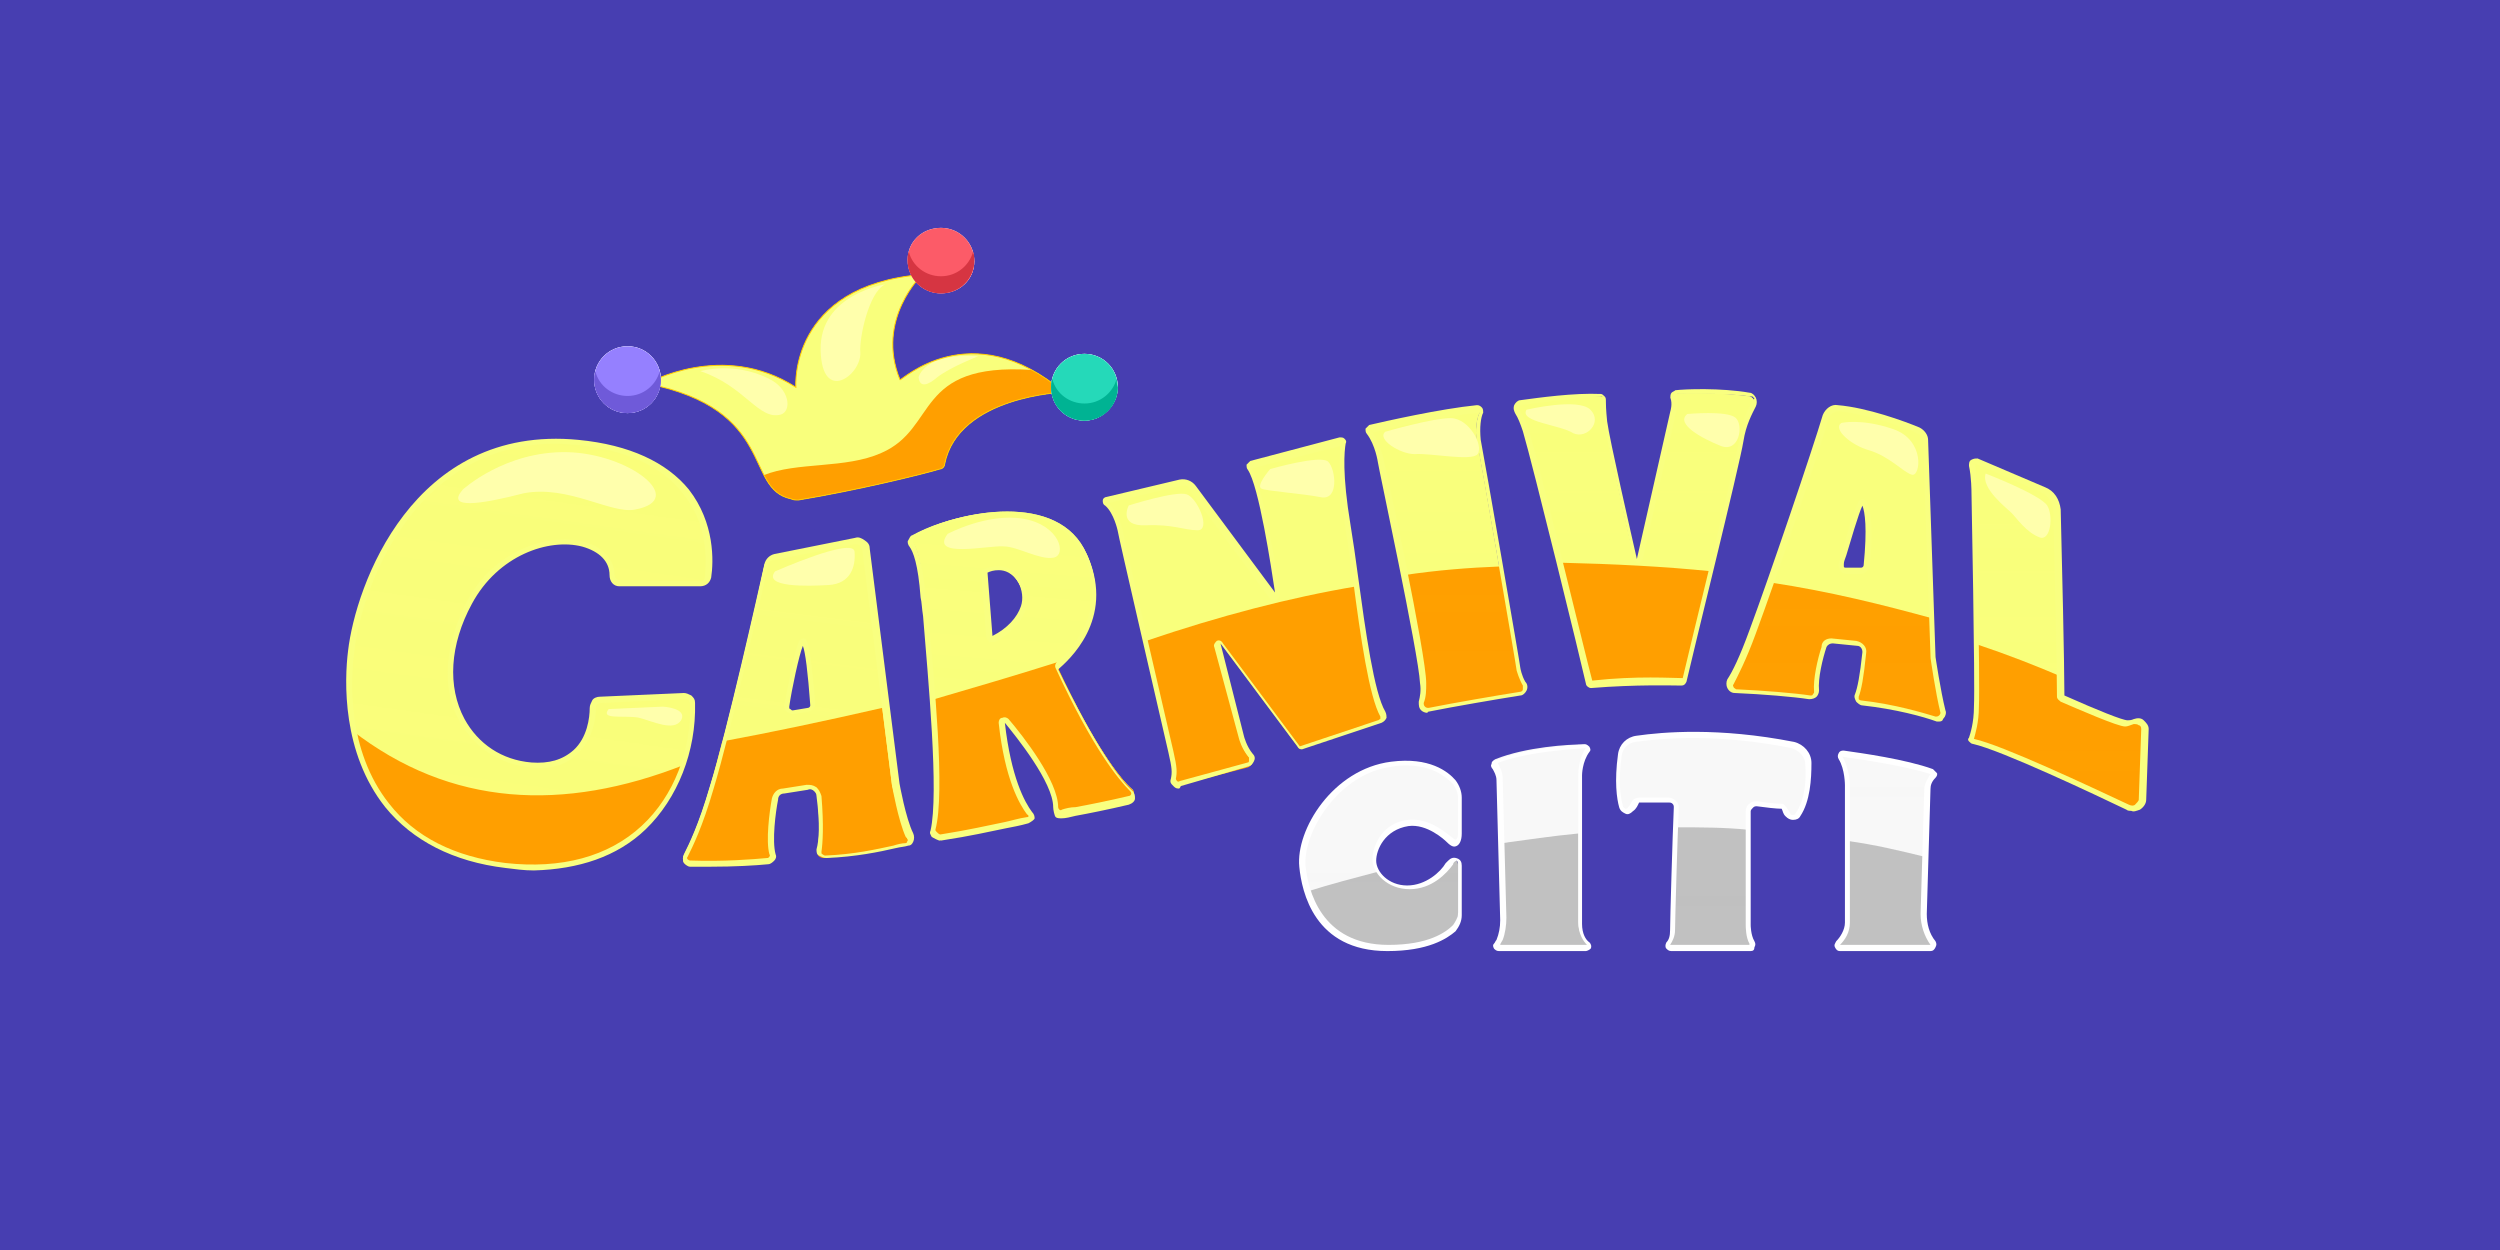 <?xml version="1.0" encoding="UTF-8"?> <svg xmlns="http://www.w3.org/2000/svg" width="768" height="384" viewBox="0 0 768 384" fill="none"><rect width="768" height="384" fill="#473EB1"></rect><path d="M449.06 153.894C474.394 151.706 470.478 153.411 473.276 162.847C473.986 165.184 473.416 165.741 475.832 158.633C475.91 158.465 475.592 158.804 475.65 157.288C475.958 151.802 484.969 152.241 492.834 152.487C495.371 152.577 497.589 152.706 500.123 152.983C504.007 153.181 509.107 156.432 505.503 161.195C503.66 163.661 504.269 163.332 502.287 169.144C495.785 188.014 486.819 208.226 509.144 162.175C512.817 154.545 515.281 153.705 528.125 155.825C536.906 157.326 545.512 158.799 545.805 163.773C545.848 165.107 546 163.048 550.857 162.948C553.335 162.909 568.785 167.564 568.756 167.556C573.054 168.673 575.419 171.123 575.996 174.206C577.155 204.084 573.562 199.903 585.595 202.6C591.455 201.538 596.042 204.78 596.042 207.836C596.042 234.776 584.827 221.987 551.261 214.28C544.498 212.766 550.344 214.046 546.445 217.464C546.422 217.483 544.982 236.461 546.059 237.513C549.949 241.164 546.046 245.319 540.76 245.379H520.009C514.56 245.379 510.397 241.075 515.171 237.296C515.544 236.973 515.405 223.514 515.405 223.535C513.2 225.499 508.859 226.041 505.488 224.784C505.359 224.735 505.374 237.594 505.475 238.006C505.564 238.344 507.187 239.81 506.096 241.992C505.329 244.119 502.802 245.317 499.788 245.379H481.603C477.095 245.379 472.466 242.355 475.589 238.203C475.789 214.613 478.624 227.378 468.579 224.113C466.358 223.369 467.003 220.924 467.003 237.419C467.008 237.637 470.587 239.689 468.48 242.742C467.299 244.415 464.464 245.379 462.118 245.379C440.631 245.379 440.279 245.78 437.554 244.13C434.251 242.095 436.918 241.259 434.026 242.537C423.434 247.072 404.827 246.595 396.523 239.09C388.57 231.9 388.959 221.724 401.027 214.174C397.459 214.969 394.771 215.017 392.33 213.203C391.751 215.07 389.479 216.744 386.772 217.346C371.225 220.036 369.165 221.952 364.916 219.666C364.275 221.091 362.539 222.344 359.866 222.956C359.837 222.962 343.388 225.852 339.524 224.871C339.266 224.8 339.16 225.486 334.641 226.195C331.179 226.71 315.674 229.176 312.363 228.237C310.921 229.117 287.482 233.506 282.769 229.372C282.589 229.209 282.776 229.605 281.158 230.665C278.826 232.129 277.663 232.466 264.247 232.566C258.029 232.595 256.754 232.746 254.626 231.914C251.622 230.74 250.379 228.798 250.887 226.743C251.211 225.187 241.459 234.678 217.947 232.94C146.533 227.413 169.768 156.411 232.735 160.101C234.481 160.209 228.916 158.027 230.875 152.911C233.429 145.199 248.158 143.485 254.787 149.657C254.972 149.833 265.096 147.307 277.347 150.135C278.451 150.394 276.986 149.402 281.232 145.012C288.629 137.536 301.986 135.828 301.984 135.847C303.125 125.096 328.346 125.517 328.603 136.343C328.694 146.853 311.048 145.74 311.389 145.227C305.816 153.606 316.591 142.12 338.29 149.815C342.292 146.886 348.052 147.059 347.953 147.059C365.285 147.059 365.793 164.476 348.389 164.844C341.06 164.959 336.834 161.143 336.988 161.122C316.788 163.95 326.079 170.276 315.2 172.311C290.742 176.765 298.198 173.346 302.983 177.114C307.736 171.24 333.326 171.021 330.898 171C344.283 171.115 346.588 174.825 346.421 173.651C346.157 171.114 348.569 169.26 351.791 168.858C352.033 168.829 368.528 166.217 368.499 166.221C377.159 165.065 381.435 172.426 380.718 171.123C376.291 163.35 380.744 164.065 405.284 159.742C408.279 159.742 406.937 160.187 409.912 158.201C437.494 153.976 439.348 154.586 441.75 155.867C443.835 154.175 445.925 154.173 449.06 153.894ZM354.884 193.135C349.953 202.228 345.911 196.088 353.234 205.01C366.242 220.727 361.717 212.898 354.884 193.135ZM447.576 177.307C447.581 177.326 453.069 198.399 453.059 198.379C453.22 198.687 455.835 200.774 453.821 203.635C451.609 206.648 449.29 206.353 437.791 207.682C426.188 209.043 427.587 208.979 426.987 209.005C426.027 209.095 424.867 208.983 424.896 208.985C420.55 208.658 422.353 207.64 420.963 208.828C430.74 208.781 435.467 212.197 435.141 212.008C437.165 206.737 462.304 205.226 466.305 207.409C470.103 204.516 477.475 204.864 467.273 205.267C455.043 205.777 458.129 205.414 447.576 177.307ZM213.637 190.494C205.852 200.037 212.88 205.75 211.892 204.579C215.753 209.153 222.715 209.118 222.587 209.113C234.64 209.617 224.716 199.472 237.197 199.117C237.226 199.117 256.77 198.547 256.741 198.547C264.018 198.547 262.28 202.633 263.806 198.378C270.224 180.366 268.724 189.916 260.548 189.998C246.415 190.068 234.196 191.762 234.075 184.484C231.427 182.622 219.502 183.392 213.637 190.494ZM518.75 205.631C517.704 206.346 516.162 206.891 514.343 207.074C515.112 207.408 515.814 207.804 516.43 208.25C519.503 206.624 522.155 207.836 520.453 206.888C519.815 206.525 519.096 206.097 518.75 205.631ZM489.256 203.363C487.511 204.844 485.823 204.384 490.381 204.479C489.964 204.16 489.584 203.793 489.256 203.363ZM254.295 160.411C253.009 161.46 251.464 162.266 249.692 162.831C263.503 166.885 269.577 174.787 268.907 183.549C268.797 184.73 268.728 178.844 275.822 177.586C287.968 175.495 276.843 179.482 269.798 171.075C266.668 166.745 265.222 163.025 254.295 160.411Z" fill="#473EB1"></path><path d="M326.759 120.486C326.759 120.486 294.38 121.628 290.19 142.565C290.19 143.326 289.428 144.088 288.666 144.088C283.714 145.61 263.525 150.559 245.241 153.605C244.479 153.605 243.717 153.605 242.955 153.224C228.48 150.179 238.765 125.815 198.768 117.821C198.768 117.821 222.005 104.497 244.479 118.963C244.479 118.963 242.194 87.747 283.333 84.321C283.333 84.321 268.858 98.026 276.477 116.679C276.858 117.06 298.189 96.122 326.759 120.486Z" fill="#F9FF80"></path><path d="M326.759 120.486C326.759 120.486 294.38 121.628 290.19 142.565C290.19 143.326 289.428 144.088 288.666 144.088C283.714 145.61 263.525 150.559 245.241 153.605C244.479 153.605 243.717 153.605 242.955 153.224C228.48 150.179 238.765 125.815 198.768 117.821C198.768 117.821 222.005 104.497 244.479 118.963C244.479 118.963 242.194 87.747 283.333 84.321C283.333 84.321 268.858 98.026 276.477 116.679C276.858 117.06 298.189 96.122 326.759 120.486Z" fill="url(#paint0_linear_2428_26297)"></path><path d="M326.759 120.486C326.759 120.486 294.38 121.628 290.19 142.565C290.19 143.326 289.428 144.088 288.666 144.088C283.714 145.61 263.525 150.559 245.241 153.605C244.479 153.605 243.717 153.605 242.955 153.224C228.48 150.179 238.765 125.815 198.768 117.821C198.768 117.821 222.005 104.497 244.479 118.963C244.479 118.963 242.194 87.747 283.333 84.321C283.333 84.321 268.858 98.026 276.477 116.679C276.858 117.06 298.189 96.122 326.759 120.486Z" fill="url(#paint1_linear_2428_26297)"></path><path d="M326.758 120.486C326.758 120.486 294.38 121.628 290.19 142.565C290.19 143.326 289.428 144.088 288.666 144.088C283.714 145.61 263.525 150.559 245.241 153.605C244.479 153.605 243.717 153.605 242.955 153.224C238.765 152.463 236.48 149.417 234.575 145.991C244.86 141.804 259.716 144.088 270.763 139.139C288.285 131.525 280.667 111.349 316.854 113.633C320.664 115.537 323.711 117.821 326.758 120.486Z" fill="url(#paint2_linear_2428_26297)"></path><path d="M271.906 87.367C271.906 87.367 251.717 90.412 252.098 107.543C252.479 124.292 264.668 115.156 264.287 108.304C263.906 103.736 266.954 89.651 271.906 87.367Z" fill="#FFFFAC"></path><path d="M282.191 115.918C282.191 115.918 283.714 108.304 300.475 109.446C300.475 109.446 291.714 112.872 287.905 115.918C285.238 118.202 282.572 119.344 282.191 115.918Z" fill="#FFFFAC"></path><path d="M215.148 114.014C215.148 114.014 225.433 110.969 236.099 116.298C242.575 119.344 243.336 126.196 239.908 127.338C233.051 129.241 228.861 118.582 215.148 114.014Z" fill="#FFFFAC"></path><path fill-rule="evenodd" clip-rule="evenodd" d="M326.759 120.486C326.759 120.486 294.38 121.628 290.19 142.565C290.19 143.326 289.428 144.088 288.666 144.088C283.714 145.61 263.525 150.559 245.241 153.605C244.479 153.605 243.717 153.605 242.955 153.224C228.48 150.179 238.765 125.815 198.768 117.821C198.768 117.821 222.005 104.497 244.479 118.963C244.479 118.963 242.194 87.747 283.333 84.321C283.333 84.321 268.858 98.026 276.477 116.679C276.858 117.06 298.189 96.122 326.759 120.486Z" stroke="#FFC900" stroke-width="0.3"></path><path d="M289.831 89.74C295.063 89.74 299.304 85.494 299.304 80.257C299.304 75.02 295.063 70.774 289.831 70.774C284.599 70.774 280.357 75.02 280.357 80.257C280.357 85.494 284.599 89.74 289.831 89.74Z" fill="#F8F8F8"></path><path d="M333.139 128.446C338.371 128.446 342.612 124.2 342.612 118.963C342.612 113.726 338.371 109.48 333.139 109.48C327.906 109.48 323.665 113.726 323.665 118.963C323.665 124.2 327.906 128.446 333.139 128.446Z" fill="#F8F8F8"></path><path d="M192.775 126.123C198.007 126.123 202.248 121.878 202.248 116.64C202.248 111.403 198.007 107.157 192.775 107.157C187.543 107.157 183.301 111.403 183.301 116.64C183.301 121.878 187.543 126.123 192.775 126.123Z" fill="#F8F8F8"></path><path d="M333.139 129.22C327.446 129.22 322.892 124.661 322.892 118.963C322.892 113.264 327.446 108.706 333.139 108.706C338.831 108.706 343.386 113.264 343.386 118.963C343.386 124.661 338.452 129.22 333.139 129.22ZM333.139 110.225C328.205 110.225 324.41 114.024 324.41 118.963C324.41 123.901 328.205 127.7 333.139 127.7C338.072 127.7 341.868 123.901 341.868 118.963C341.868 114.024 337.693 110.225 333.139 110.225Z" fill="white"></path><path d="M192.775 126.898C187.082 126.898 182.528 122.339 182.528 116.641C182.528 110.942 187.082 106.384 192.775 106.384C198.468 106.384 203.022 110.942 203.022 116.641C203.022 122.339 198.468 126.898 192.775 126.898ZM192.775 108.283C187.841 108.283 184.046 112.082 184.046 117.02C184.046 121.959 187.841 125.758 192.775 125.758C197.709 125.758 201.504 121.959 201.504 117.02C201.504 112.082 197.329 108.283 192.775 108.283Z" fill="white"></path><path d="M210.093 214.035L184.206 215.178C182.683 215.178 181.922 216.322 181.922 217.465C182.303 223.183 178.496 236.524 163.268 234.999C141.949 233.094 130.909 210.223 144.614 185.065C157.558 161.432 188.394 162.195 188.394 176.679C188.394 178.204 189.536 178.967 190.678 178.967L215.042 179.348C216.184 179.348 217.327 178.585 217.327 177.442C218.469 169.437 219.23 140.087 176.973 136.275C129.006 131.32 110.732 177.823 107.687 199.931C104.641 224.708 112.636 260.538 154.893 265.875C197.911 270.83 213.139 239.192 212.378 216.322C212.758 214.797 211.616 214.035 210.093 214.035Z" fill="#F9FF80"></path><path d="M278.999 256.727C276.715 251.771 274.812 241.098 274.812 241.098L265.294 168.675C264.913 167.15 263.391 166.007 261.868 166.388L237.123 171.343C235.981 171.724 235.219 172.487 234.839 173.63C232.935 182.778 223.418 224.708 218.088 241.861C214.662 253.677 211.616 259.776 210.093 262.825C209.332 263.969 210.093 265.494 211.616 265.494C222.276 265.875 231.412 265.112 235.6 264.731C236.742 264.731 237.503 263.588 237.123 262.825C235.981 258.632 237.503 249.865 237.884 245.672C238.265 244.529 239.026 243.385 240.549 243.004L247.782 241.861C249.686 241.48 251.208 243.004 251.208 244.529C251.97 253.677 251.589 258.632 251.208 261.301C250.828 262.444 251.97 263.207 253.112 263.207C264.533 262.444 272.147 260.157 277.857 259.395C278.999 259.395 279.38 257.87 278.999 256.727ZM248.163 218.228L243.595 218.609C242.453 218.609 241.691 217.847 241.691 216.703C242.453 211.367 245.498 197.644 246.259 196.882C247.402 196.12 248.163 201.456 249.305 215.941C249.686 217.084 249.305 218.228 248.163 218.228Z" fill="#F9FF80"></path><path d="M597.259 218.609C595.737 212.51 594.214 201.837 594.214 201.837L591.93 135.132C591.93 133.607 591.168 132.463 589.646 131.701C585.077 129.795 574.037 125.602 564.9 124.84C563.378 124.84 561.855 125.602 561.093 127.508C558.048 138.181 544.724 177.061 538.633 193.833C535.587 202.219 533.303 206.793 531.78 209.08C531.019 210.223 531.78 211.748 533.303 211.748C541.678 212.129 551.576 212.892 556.144 213.654C557.287 213.654 558.429 212.892 558.048 211.748C557.667 207.936 559.19 201.456 560.332 198.407C560.713 197.263 561.855 196.501 562.997 196.501C565.281 196.882 568.327 196.882 570.611 197.263C572.134 197.263 573.276 198.788 572.895 200.313C572.134 207.555 571.372 211.367 570.611 213.273C570.23 214.416 570.992 215.56 572.134 215.56C582.412 216.703 590.407 218.99 594.975 220.515C596.498 221.277 598.021 220.134 597.259 218.609ZM573.276 174.012C573.276 174.774 572.514 175.536 571.753 175.536H567.185C566.042 175.536 565.281 174.393 565.662 173.63C567.185 168.294 570.992 154.19 572.134 154.572C572.895 154.19 574.418 159.527 573.276 174.012Z" fill="#F9FF80"></path><path d="M347.524 242.242C343.717 238.812 336.103 228.901 324.682 204.887C324.682 204.506 324.682 204.125 325.063 203.743C328.109 201.456 342.194 188.877 333.819 170.2C325.444 150.76 294.608 156.859 281.283 164.101C280.522 164.482 280.141 165.626 280.522 166.769C281.664 168.294 283.187 172.487 283.948 182.779C285.471 200.313 290.039 242.242 286.994 254.821C286.613 255.964 288.136 257.108 289.278 257.108C302.221 254.821 306.028 253.677 315.926 251.39C317.069 251.009 317.069 250.247 316.688 249.484C314.023 246.435 309.835 238.812 308.313 222.04C308.313 221.277 309.074 220.896 309.835 221.277C314.023 226.233 324.682 239.955 324.682 247.579C324.682 248.722 325.444 249.484 326.586 249.103C330.393 248.341 338.387 246.816 347.143 244.529C348.285 244.529 348.666 243.004 347.524 242.242ZM304.886 196.501C304.125 196.882 303.744 196.501 303.744 195.739L302.221 176.299C302.221 175.917 302.221 175.536 302.602 175.536C304.125 174.774 309.835 173.249 312.881 178.967C317.069 185.447 312.5 192.308 304.886 196.501Z" fill="#F9FF80"></path><path d="M362.371 241.098C361.229 241.479 360.087 240.336 360.087 239.192C360.468 237.287 360.468 236.143 359.326 230.807C356.28 217.465 343.717 162.576 343.717 162.576C343.717 162.576 342.575 156.858 339.53 154.571C338.768 154.19 339.149 153.047 339.91 153.047L362.371 147.71C363.894 147.329 365.417 148.091 366.559 149.235L390.923 182.016C391.685 182.778 392.446 182.397 392.446 181.635C391.304 172.868 387.116 148.854 383.69 143.517C383.309 143.136 383.69 142.374 384.071 142.374L411.481 135.131C412.242 135.131 412.623 135.513 412.623 135.894C412.242 138.562 411.481 145.423 414.146 161.433C417.191 180.872 420.237 211.367 424.805 218.99C425.566 219.752 424.805 220.896 424.044 221.277L399.679 229.663C399.299 229.663 398.918 229.663 398.918 229.282L375.696 197.644C374.934 196.882 374.173 197.263 374.173 198.407L381.406 226.995C381.406 226.995 382.167 230.044 384.452 232.712C385.213 233.475 384.832 235 383.69 235.381L362.371 241.098Z" fill="#F9FF80"></path><path d="M420.998 131.701C425.947 130.557 442.698 126.746 453.738 125.602C454.499 125.602 454.88 125.983 454.499 126.746C453.738 128.27 452.976 131.701 453.738 135.513C454.88 141.23 465.92 205.649 465.92 205.649C465.92 205.649 466.301 207.936 467.823 210.223C468.585 211.367 467.823 212.891 466.681 213.273C459.829 214.416 446.505 216.703 438.51 218.228C437.368 218.609 435.845 217.466 436.226 215.941C436.607 214.416 436.987 212.51 436.987 210.223C436.987 201.075 424.044 141.993 424.044 141.993C424.044 141.993 423.282 136.275 420.617 132.844C420.237 132.463 420.237 131.701 420.998 131.701Z" fill="#F9FF80"></path><path d="M467.443 123.696C472.772 122.934 483.812 121.409 491.807 121.79C492.188 121.79 492.568 122.172 492.568 122.934C492.568 123.696 492.188 125.602 492.949 129.414C493.71 135.132 499.802 162.195 502.086 172.106C502.466 172.868 503.609 172.868 503.609 172.106L513.887 126.746C513.887 126.746 514.649 124.077 513.887 122.172C513.887 121.79 514.268 121.028 514.649 121.028C518.075 120.647 528.734 120.647 537.49 121.79C538.632 122.172 539.394 123.315 538.632 124.459C537.11 126.746 535.587 130.557 534.825 135.513C533.683 142.755 518.836 202.219 517.314 209.461C517.314 209.842 516.933 210.223 516.552 210.223C513.887 209.842 502.847 209.461 488.761 210.604C488.381 210.604 488 210.223 488 209.842C486.477 202.981 472.011 142.755 468.585 132.082C467.823 129.414 466.681 127.889 466.3 126.364C465.539 125.602 465.92 123.696 467.443 123.696Z" fill="#F9FF80"></path><path d="M607.157 141.611L627.715 150.378C630.38 151.522 631.903 153.809 631.903 156.477C632.283 169.056 633.045 204.505 633.045 213.654C633.045 214.035 633.425 214.416 633.425 214.416C636.471 215.56 650.937 222.04 652.841 222.04C653.602 222.04 654.364 221.658 655.125 221.658C656.648 220.896 658.551 222.421 658.551 223.945L657.79 245.672C657.79 247.578 655.506 249.103 653.602 247.96C643.323 243.004 615.152 229.663 606.396 227.757C606.015 227.757 605.635 226.995 606.015 226.614C606.396 225.089 607.538 222.04 607.538 217.084C607.919 209.842 606.777 151.141 606.777 151.141C606.777 151.141 606.777 146.567 606.015 143.136C605.635 141.993 606.396 141.23 607.157 141.611Z" fill="#F9FF80"></path><path d="M210.093 214.035L184.206 215.178C182.683 215.178 181.922 216.322 181.922 217.465C182.303 223.183 178.496 236.524 163.268 234.999C141.949 233.094 130.909 210.223 144.614 185.065C157.558 161.432 188.394 162.195 188.394 176.679C188.394 178.204 189.536 178.967 190.678 178.967L215.042 179.348C216.184 179.348 217.327 178.585 217.327 177.442C218.469 169.437 219.23 140.087 176.973 136.275C129.006 131.32 110.732 177.823 107.687 199.931C104.641 224.708 112.636 260.538 154.893 265.875C197.911 270.83 213.139 239.192 212.378 216.322C212.758 214.797 211.616 214.035 210.093 214.035Z" fill="url(#paint3_linear_2428_26297)"></path><path d="M278.999 256.727C276.715 251.771 274.812 241.098 274.812 241.098L265.294 168.675C264.913 167.15 263.391 166.007 261.868 166.388L237.123 171.343C235.981 171.724 235.219 172.487 234.839 173.63C232.935 182.778 223.418 224.708 218.088 241.861C214.662 253.677 211.616 259.776 210.093 262.825C209.332 263.969 210.093 265.494 211.616 265.494C222.276 265.875 231.412 265.112 235.6 264.731C236.742 264.731 237.503 263.588 237.123 262.825C235.981 258.632 237.503 249.865 237.884 245.672C238.265 244.529 239.026 243.385 240.549 243.004L247.782 241.861C249.686 241.48 251.208 243.004 251.208 244.529C251.97 253.677 251.589 258.632 251.208 261.301C250.828 262.444 251.97 263.207 253.112 263.207C264.533 262.444 274.05 260.157 277.857 259.395C278.999 259.395 279.38 257.87 278.999 256.727ZM248.163 218.228L243.595 218.609C242.453 218.609 241.691 217.847 241.691 216.703C242.453 211.367 245.498 197.644 246.259 196.882C247.402 196.12 248.163 201.456 249.305 215.941C249.686 217.084 249.305 218.228 248.163 218.228Z" fill="url(#paint4_linear_2428_26297)"></path><path d="M597.259 218.609C595.737 212.51 594.214 201.837 594.214 201.837L591.93 135.132C591.93 133.607 591.168 132.463 589.646 131.701C585.077 129.795 574.037 125.602 564.9 124.84C563.378 124.84 561.855 125.602 561.093 127.508C558.048 138.181 544.724 177.061 538.633 193.833C535.587 202.219 533.303 206.793 531.78 209.08C531.019 210.223 531.78 211.748 533.303 211.748C541.678 212.129 551.576 212.892 556.144 213.654C557.287 213.654 558.429 212.892 558.048 211.748C557.667 207.936 559.19 201.456 560.332 198.407C560.713 197.263 561.855 196.501 562.997 196.501C565.281 196.882 568.327 196.882 570.611 197.263C572.134 197.263 573.276 198.788 572.895 200.313C572.134 207.555 571.372 211.367 570.611 213.273C570.23 214.416 570.992 215.56 572.134 215.56C582.412 216.703 590.407 218.99 594.975 220.515C596.498 221.277 598.021 220.134 597.259 218.609ZM573.276 174.012C573.276 174.774 572.514 175.536 571.753 175.536H567.185C566.042 175.536 565.281 174.393 565.662 173.63C567.185 168.294 570.992 154.19 572.134 154.572C572.895 154.19 574.418 159.527 573.276 174.012Z" fill="url(#paint5_linear_2428_26297)"></path><path d="M347.524 242.242C343.717 238.812 336.103 228.901 324.682 204.887C324.682 204.506 324.682 204.125 325.063 203.743C328.109 201.456 342.194 188.877 333.819 170.2C325.444 150.76 294.608 156.859 281.283 164.101C280.522 164.482 280.141 165.626 280.522 166.769C281.664 168.294 283.187 172.487 283.948 182.779C285.471 200.313 290.039 242.242 286.994 254.821C286.613 255.964 288.136 257.108 289.278 257.108C296.892 255.964 307.17 253.677 315.926 251.39C317.069 251.009 317.069 250.247 316.688 249.484C314.023 246.435 309.835 238.812 308.313 222.04C308.313 221.277 309.074 220.896 309.835 221.277C314.023 226.233 324.682 239.955 324.682 247.579C324.682 248.722 325.444 249.484 326.586 249.103C330.393 248.341 338.387 246.816 347.143 244.529C348.285 244.529 348.666 243.004 347.524 242.242ZM304.886 196.501C304.125 196.882 303.744 196.501 303.744 195.739L302.221 176.299C302.221 175.917 302.221 175.536 302.602 175.536C304.125 174.774 309.835 173.249 312.881 178.967C317.069 185.447 312.5 192.308 304.886 196.501Z" fill="url(#paint6_linear_2428_26297)"></path><path d="M362.371 241.098C361.229 241.479 360.087 240.336 360.087 239.192C360.468 237.287 360.468 236.143 359.326 230.807C356.28 217.465 343.717 162.576 343.717 162.576C343.717 162.576 342.575 156.858 339.53 154.571C338.768 154.19 339.149 153.047 339.91 153.047L362.371 147.71C363.894 147.329 365.417 148.091 366.559 149.235L390.923 182.016C391.685 182.778 392.446 182.397 392.446 181.635C391.304 172.868 387.116 148.854 383.69 143.517C383.309 143.136 383.69 142.374 384.071 142.374L411.481 135.131C412.242 135.131 412.623 135.513 412.623 135.894C412.242 138.562 411.481 145.423 414.146 161.433C417.191 180.872 420.237 211.367 424.805 218.99C425.566 219.752 424.805 220.896 424.044 221.277L399.679 229.663C399.299 229.663 398.918 229.663 398.918 229.282L375.696 197.644C374.934 196.882 374.173 197.263 374.173 198.407L381.406 226.995C381.406 226.995 382.167 230.044 384.452 232.712C385.213 233.475 384.832 235 383.69 235.381L362.371 241.098Z" fill="url(#paint7_linear_2428_26297)"></path><path d="M420.998 131.701C425.947 130.557 442.698 126.746 453.738 125.602C454.499 125.602 454.88 125.983 454.499 126.746C453.738 128.27 452.976 131.701 453.738 135.513C454.88 141.23 465.92 205.649 465.92 205.649C465.92 205.649 466.301 207.936 467.823 210.223C468.585 211.367 467.823 212.891 466.681 213.273C459.829 214.416 446.505 216.703 438.51 218.228C437.368 218.609 435.845 217.466 436.226 215.941C436.607 214.416 436.987 212.51 436.987 210.223C436.987 201.075 424.044 141.993 424.044 141.993C424.044 141.993 423.282 136.275 420.617 132.844C420.237 132.463 420.237 131.701 420.998 131.701Z" fill="url(#paint8_linear_2428_26297)"></path><path d="M467.443 123.696C472.772 122.934 483.812 121.409 491.807 121.79C492.188 121.79 492.568 122.172 492.568 122.934C492.568 123.696 492.188 125.602 492.949 129.414C493.71 135.132 499.802 162.195 502.086 172.106C502.466 172.868 503.609 172.868 503.609 172.106L513.887 126.746C513.887 126.746 514.649 124.077 513.887 122.172C513.887 121.79 514.268 121.028 514.649 121.028C518.075 120.647 528.734 120.647 537.49 121.79C538.632 122.172 539.394 123.315 538.632 124.459C537.11 126.746 535.587 130.557 534.825 135.513C533.683 142.755 518.836 202.219 517.314 209.461C517.314 209.842 516.933 210.223 516.552 210.223C513.887 209.842 502.847 209.461 488.761 210.604C488.381 210.604 488 210.223 488 209.842C486.477 202.981 472.011 142.755 468.585 132.082C467.823 129.414 466.681 127.889 466.3 126.364C465.539 125.602 465.92 123.696 467.443 123.696Z" fill="url(#paint9_linear_2428_26297)"></path><path d="M607.157 141.611L627.715 150.378C630.38 151.522 631.903 153.809 631.903 156.477C632.283 169.056 633.045 204.505 633.045 213.654C633.045 214.035 633.425 214.416 633.425 214.416C636.471 215.56 650.937 222.04 652.841 222.04C653.602 222.04 654.364 221.658 655.125 221.658C656.648 220.896 658.551 222.421 658.551 223.945L657.79 245.672C657.79 247.578 655.506 249.103 653.602 247.96C643.323 243.004 615.152 229.663 606.396 227.757C606.015 227.757 605.635 226.995 606.015 226.614C606.396 225.089 607.538 222.04 607.538 217.084C607.919 209.842 606.777 151.141 606.777 151.141C606.777 151.141 606.777 146.567 606.015 143.136C605.635 141.993 606.396 141.23 607.157 141.611Z" fill="url(#paint10_linear_2428_26297)"></path><path d="M210.093 214.035L184.206 215.178C182.683 215.178 181.922 216.322 181.922 217.465C182.303 223.183 178.496 236.524 163.268 234.999C141.949 233.094 130.909 210.223 144.614 185.065C157.558 161.432 188.394 162.195 188.394 176.679C188.394 178.204 189.536 178.967 190.678 178.967L215.042 179.348C216.184 179.348 217.327 178.585 217.327 177.442C218.469 169.437 219.23 140.087 176.973 136.275C129.006 131.32 110.732 177.823 107.687 199.931C104.641 224.708 112.636 260.538 154.893 265.875C197.911 270.83 213.139 239.192 212.378 216.322C212.758 214.797 211.616 214.035 210.093 214.035Z" fill="url(#paint11_linear_2428_26297)"></path><path d="M278.999 256.727C276.715 251.771 274.812 241.098 274.812 241.098L265.294 168.675C264.913 167.15 263.391 166.007 261.868 166.388L237.123 171.343C235.981 171.724 235.219 172.487 234.839 173.63C232.935 182.778 223.418 224.708 218.088 241.861C214.662 253.677 211.616 259.776 210.093 262.825C209.332 263.969 210.093 265.494 211.616 265.494C222.276 265.875 231.412 265.112 235.6 264.731C236.742 264.731 237.503 263.588 237.123 262.825C235.981 258.632 237.503 249.865 237.884 245.672C238.265 244.529 239.026 243.385 240.549 243.004L247.782 241.861C249.686 241.48 251.208 243.004 251.208 244.529C251.97 253.677 251.589 258.632 251.208 261.301C250.828 262.444 251.97 263.207 253.112 263.207C264.533 262.444 274.05 260.157 277.857 259.395C278.999 259.395 279.38 257.87 278.999 256.727ZM248.163 218.228L243.595 218.609C242.453 218.609 241.691 217.847 241.691 216.703C242.453 211.367 245.498 197.644 246.259 196.882C247.402 196.12 248.163 201.456 249.305 215.941C249.686 217.084 249.305 218.228 248.163 218.228Z" fill="url(#paint12_linear_2428_26297)"></path><path d="M597.259 218.609C595.737 212.51 594.214 201.837 594.214 201.837L591.93 135.132C591.93 133.607 591.168 132.463 589.646 131.701C585.077 129.795 574.037 125.602 564.9 124.84C563.378 124.84 561.855 125.602 561.093 127.508C558.048 138.181 544.724 177.061 538.633 193.833C535.587 202.219 533.303 206.793 531.78 209.08C531.019 210.223 531.78 211.748 533.303 211.748C541.678 212.129 551.576 212.892 556.144 213.654C557.287 213.654 558.429 212.892 558.048 211.748C557.667 207.936 559.19 201.456 560.332 198.407C560.713 197.263 561.855 196.501 562.997 196.501C565.281 196.882 568.327 196.882 570.611 197.263C572.134 197.263 573.276 198.788 572.895 200.313C572.134 207.555 571.372 211.367 570.611 213.273C570.23 214.416 570.992 215.56 572.134 215.56C582.412 216.703 590.407 218.99 594.975 220.515C596.498 221.277 598.021 220.134 597.259 218.609ZM573.276 174.012C573.276 174.774 572.514 175.536 571.753 175.536H567.185C566.042 175.536 565.281 174.393 565.662 173.63C567.185 168.294 570.992 154.19 572.134 154.572C572.895 154.19 574.418 159.527 573.276 174.012Z" fill="url(#paint13_linear_2428_26297)"></path><path d="M347.524 242.242C343.717 238.812 336.103 228.901 324.682 204.887C324.682 204.506 324.682 204.125 325.063 203.743C328.109 201.456 342.194 188.877 333.819 170.2C325.444 150.76 294.608 156.859 281.283 164.101C280.522 164.482 280.141 165.626 280.522 166.769C281.664 168.294 283.187 172.487 283.948 182.779C285.471 200.313 290.039 242.242 286.994 254.821C286.613 255.964 288.516 257.108 289.659 257.108C297.272 255.964 305.648 254.059 315.926 251.39C317.069 251.009 317.069 250.247 316.688 249.484C314.023 246.435 309.835 238.812 308.313 222.04C308.313 221.277 309.074 220.896 309.835 221.277C314.023 226.233 324.682 239.955 324.682 247.579C324.682 248.722 325.444 249.484 326.586 249.103C330.393 248.341 339.149 246.435 347.143 244.529C348.285 244.529 348.666 243.004 347.524 242.242ZM304.886 196.501C304.125 196.882 303.744 196.501 303.744 195.739L302.221 176.299C302.221 175.917 302.221 175.536 302.602 175.536C304.125 174.774 309.835 173.249 312.881 178.967C317.069 185.447 312.5 192.308 304.886 196.501Z" fill="url(#paint14_linear_2428_26297)"></path><path d="M362.371 241.098C361.229 241.479 360.087 240.336 360.087 239.192C360.468 237.287 360.468 236.143 359.326 230.807C356.28 217.465 343.717 162.576 343.717 162.576C343.717 162.576 342.575 156.858 339.53 154.571C338.768 154.19 339.149 153.047 339.91 153.047L362.371 147.71C363.894 147.329 365.417 148.091 366.559 149.235L390.923 182.016C391.685 182.778 392.446 182.397 392.446 181.635C391.304 172.868 387.116 148.854 383.69 143.517C383.309 143.136 383.69 142.374 384.071 142.374L411.481 135.131C412.242 135.131 412.623 135.513 412.623 135.894C412.242 138.562 411.481 145.423 414.146 161.433C417.191 180.872 420.237 211.367 424.805 218.99C425.566 219.752 424.805 220.896 424.044 221.277L399.679 229.663C399.299 229.663 398.918 229.663 398.918 229.282L375.696 197.644C374.934 196.882 374.173 197.263 374.173 198.407L381.406 226.995C381.406 226.995 382.167 230.044 384.452 232.712C385.213 233.475 384.832 235 383.69 235.381L362.371 241.098Z" fill="url(#paint15_linear_2428_26297)"></path><path d="M420.998 131.701C425.947 130.557 442.698 126.746 453.738 125.602C454.499 125.602 454.88 125.983 454.499 126.746C453.738 128.27 452.976 131.701 453.738 135.513C454.88 141.23 465.92 205.649 465.92 205.649C465.92 205.649 466.301 207.936 467.823 210.223C468.585 211.367 467.823 212.891 466.681 213.273C459.829 214.416 446.505 216.703 438.51 218.228C437.368 218.609 435.845 217.466 436.226 215.941C436.607 214.416 436.987 212.51 436.987 210.223C436.987 201.075 424.044 141.993 424.044 141.993C424.044 141.993 423.282 136.275 420.617 132.844C420.237 132.463 420.237 131.701 420.998 131.701Z" fill="url(#paint16_linear_2428_26297)"></path><path d="M467.443 123.696C472.772 122.934 483.812 121.409 491.807 121.79C492.188 121.79 492.568 122.172 492.568 122.934C492.568 123.696 492.188 125.602 492.949 129.414C493.71 135.132 499.802 162.195 502.086 172.106C502.466 172.868 503.609 172.868 503.609 172.106L513.887 126.746C513.887 126.746 514.649 124.077 513.887 122.172C513.887 121.79 514.268 121.028 514.649 121.028C518.075 120.647 528.734 120.647 537.49 121.79C538.632 122.172 539.394 123.315 538.632 124.459C537.11 126.746 535.587 130.557 534.825 135.513C533.683 142.755 518.836 202.219 517.314 209.461C517.314 209.842 516.933 210.223 516.552 210.223C513.887 209.842 502.847 209.461 488.761 210.604C488.381 210.604 488 210.223 488 209.842C486.477 202.981 472.011 142.755 468.585 132.082C467.823 129.414 466.681 127.889 466.3 126.364C465.539 125.602 465.92 123.696 467.443 123.696Z" fill="url(#paint17_linear_2428_26297)"></path><path d="M607.157 141.611L627.715 150.378C630.38 151.522 631.903 153.809 631.903 156.477C632.283 169.056 633.045 204.505 633.045 213.654C633.045 214.035 633.425 214.416 633.425 214.416C636.471 215.56 650.937 222.04 652.841 222.04C653.602 222.04 654.364 221.658 655.125 221.658C656.648 220.896 658.551 222.421 658.551 223.945L657.79 245.672C657.79 247.578 655.506 249.103 653.602 247.96C643.323 243.004 615.152 229.663 606.396 227.757C606.015 227.757 605.635 226.995 606.015 226.614C606.396 225.089 607.538 222.04 607.538 217.084C607.919 209.842 606.777 151.141 606.777 151.141C606.777 151.141 606.777 146.567 606.015 143.136C605.635 141.993 606.396 141.23 607.157 141.611Z" fill="url(#paint18_linear_2428_26297)"></path><path d="M210.093 235C204.002 253.296 187.252 269.687 155.273 265.875C133.574 263.207 114.539 252.153 108.067 224.327C138.523 247.96 173.166 249.484 210.093 235Z" fill="url(#paint19_linear_2428_26297)"></path><path d="M277.857 259.395C274.05 260.157 265.294 262.063 253.112 263.588C251.97 263.588 250.828 262.826 251.208 261.682C251.97 259.014 252.35 254.058 251.208 244.91C250.828 243.004 249.305 241.861 247.782 242.242L240.549 243.386C239.407 243.767 238.265 244.529 237.884 246.054C237.123 250.247 235.981 259.014 237.123 263.207C237.503 264.35 236.742 265.113 235.6 265.113C231.412 265.494 222.276 266.256 211.616 265.875C210.093 265.875 209.713 264.35 210.093 263.207C211.616 260.157 214.662 254.058 218.088 242.242C219.23 238.43 220.372 233.475 221.895 227.757C236.361 225.089 252.731 221.659 271.004 217.466L274.05 241.48C274.05 241.48 275.953 252.153 278.238 257.108C279.38 257.87 278.999 259.014 277.857 259.395Z" fill="url(#paint20_linear_2428_26297)"></path><path d="M346.763 244.91C338.768 246.435 330.393 248.341 326.205 249.484C325.063 249.866 324.302 248.722 324.302 247.96C324.302 240.336 313.642 226.614 309.455 221.659C308.693 220.896 307.932 221.277 307.932 222.421C309.455 239.193 314.023 246.816 316.307 249.866C317.068 250.628 317.068 251.39 315.546 251.772C305.267 254.059 293.085 255.964 288.136 257.489C286.994 257.87 285.852 256.727 286.232 255.583C288.136 248.341 288.136 231.569 286.994 214.797C298.795 211.367 311.739 207.555 325.063 203.362C325.824 202.981 326.205 202.981 326.586 202.981C325.824 203.743 325.444 203.743 325.444 204.124C325.063 204.506 325.063 204.887 325.063 205.268C336.484 229.663 344.098 239.193 347.905 242.623C348.666 243.004 348.285 244.529 346.763 244.91Z" fill="url(#paint21_linear_2428_26297)"></path><path d="M466.681 212.892C459.829 214.035 446.505 216.322 438.51 217.847C437.368 218.228 435.845 217.085 436.226 215.56C436.607 214.035 436.987 212.129 436.987 209.842C436.987 206.031 433.942 191.165 431.277 176.68C441.556 175.155 451.073 174.393 460.971 174.012C463.636 190.402 466.301 205.649 466.301 205.649C466.301 205.649 466.681 207.936 468.204 210.223C468.966 210.986 468.204 212.511 466.681 212.892Z" fill="url(#paint22_linear_2428_26297)"></path><path d="M526.07 175.536C522.263 191.164 518.456 206.03 517.694 209.08C517.694 209.461 517.314 209.842 516.933 209.842C514.268 209.461 502.847 209.08 489.142 210.223C488.762 210.223 488.381 209.842 488.381 209.461C487.619 206.03 483.813 190.021 479.625 172.868C495.614 173.249 511.222 174.011 526.07 175.536Z" fill="url(#paint23_linear_2428_26297)"></path><path d="M594.975 220.896C590.407 219.371 582.412 216.703 572.133 215.941C570.991 215.941 570.23 214.797 570.611 213.654C571.372 211.748 572.133 207.936 572.895 200.694C572.895 199.169 571.753 198.026 570.611 197.644C568.326 197.263 565.281 197.263 562.997 196.882C561.855 196.882 560.713 197.644 560.332 198.788C559.19 201.837 557.667 208.317 558.048 212.129C558.048 213.273 557.286 214.035 556.144 214.035C551.576 213.273 542.059 212.51 533.303 212.129C532.16 212.129 531.018 210.604 531.78 209.461C533.303 207.174 535.587 202.6 538.632 194.214C540.155 190.402 542.059 184.684 543.962 178.967C561.855 181.635 578.605 185.828 593.833 190.021L594.214 201.837C594.214 201.837 595.736 212.129 597.259 218.609C597.64 220.134 596.498 221.277 594.975 220.896Z" fill="url(#paint24_linear_2428_26297)"></path><path d="M658.551 223.946L657.79 245.673C657.79 247.579 655.506 249.103 653.602 247.96C643.323 243.004 615.152 229.663 606.396 227.757C606.015 227.757 605.635 226.995 606.015 226.614C606.396 225.089 607.538 222.04 607.538 217.084C607.538 214.797 607.538 207.174 607.538 198.026C616.675 201.075 625.431 204.506 633.425 207.936C633.425 210.223 633.425 212.51 633.425 213.654C633.425 214.035 633.806 214.416 633.806 214.416C636.852 215.56 651.318 222.04 653.221 222.04C653.983 222.04 654.744 221.659 655.506 221.659C656.648 221.277 658.551 222.421 658.551 223.946Z" fill="url(#paint25_linear_2428_26297)"></path><path d="M423.663 221.658L399.679 230.044C399.298 230.044 398.918 230.044 398.918 229.663L375.315 198.025C374.553 197.263 373.792 197.644 373.792 198.788L381.025 227.376C381.025 227.376 381.787 230.425 384.071 233.094C384.832 233.856 384.451 235.381 383.309 235.762L362.752 241.098C361.61 241.479 360.468 240.336 360.468 239.192C360.848 237.287 360.848 236.143 359.706 230.807C358.564 225.089 355.138 210.985 352.092 196.882C374.553 189.258 396.253 183.541 416.81 180.11C419.095 197.263 421.759 213.272 424.805 218.99C425.186 220.134 424.805 221.658 423.663 221.658Z" fill="url(#paint26_linear_2428_26297)"></path><path d="M164.029 267.4C160.984 267.4 158.319 267.018 155.273 266.637C139.284 264.731 126.721 258.251 118.346 247.96C105.022 231.188 105.783 209.08 106.925 199.931C109.209 180.11 126.721 130.176 177.734 135.131C193.343 136.656 204.764 141.993 211.616 150.378C219.611 160.67 219.23 172.487 218.469 177.442C218.088 178.967 216.946 180.11 215.042 180.11H190.297C188.394 180.11 187.252 178.585 187.252 176.68C187.252 172.487 184.206 169.437 178.876 167.913C168.598 165.244 152.989 170.581 144.995 185.447C138.142 198.025 137.381 210.985 142.71 220.896C146.898 228.52 154.131 233.475 163.268 234.237C168.598 234.618 172.785 233.475 176.212 230.425C180.399 226.614 181.161 220.515 181.161 217.465C181.161 216.703 181.541 215.941 181.922 215.178C182.303 214.416 183.445 214.035 184.206 214.035L210.093 212.891C210.855 212.891 211.616 213.272 212.378 213.654C213.139 214.416 213.52 214.797 213.52 215.941C213.9 230.807 208.19 245.291 198.292 254.821C189.536 263.207 177.734 267.018 164.029 267.4ZM170.882 136.275C126.341 136.275 110.732 182.016 108.829 200.312C107.687 208.698 106.545 230.425 119.488 246.816C127.483 257.108 139.665 263.207 155.273 265.112C172.405 267.018 186.871 263.207 197.15 253.677C207.048 244.529 212.378 230.425 211.997 216.322C211.997 215.941 211.616 215.56 211.616 215.178C211.235 214.797 210.855 214.797 210.474 214.797L184.587 215.941C184.206 215.941 183.825 216.322 183.445 216.322C183.064 216.703 183.064 217.084 183.064 217.465C183.064 220.515 182.303 226.995 177.354 231.569C173.927 235 168.978 236.524 163.268 235.762C153.751 235 145.756 229.663 141.188 221.658C135.477 211.367 136.619 198.025 143.472 184.684C151.847 169.056 168.217 163.72 179.257 166.388C184.968 167.913 188.774 171.724 188.774 176.68C188.774 177.442 189.536 178.204 190.297 178.204L215.042 178.585C215.804 178.585 216.565 178.204 216.565 177.061C216.946 172.487 217.707 161.051 209.713 151.522C203.241 143.136 192.201 138.181 176.973 136.656C175.45 136.656 173.166 136.275 170.882 136.275Z" fill="#F9FF80"></path><path d="M218.088 266.256C216.184 266.256 213.9 266.256 211.997 266.256C211.235 266.256 210.474 265.494 210.093 265.112C209.713 264.731 209.713 263.207 210.093 262.444C211.616 259.395 214.662 253.296 218.088 241.479C223.418 224.327 232.935 181.635 234.838 173.249C235.219 171.724 236.361 170.581 237.884 170.2L262.629 165.244C263.771 164.863 264.533 165.244 265.675 166.007C266.817 166.769 267.197 167.531 267.197 168.675L276.334 240.717C276.334 240.717 278.238 251.39 280.522 255.964C280.902 256.727 280.902 257.87 280.522 258.632C280.141 259.395 279.76 259.776 278.999 259.776C277.857 260.157 276.715 260.157 275.192 260.538C270.243 261.682 263.01 263.207 253.873 263.588C253.112 263.588 252.35 263.207 251.589 262.825C250.828 262.444 250.828 261.682 250.828 260.919C251.589 258.251 251.97 253.296 250.828 244.529C250.828 243.767 250.447 243.385 250.066 243.004C249.686 242.623 248.924 242.242 248.163 242.623L240.93 243.767C239.788 243.767 239.026 244.529 239.026 245.672C238.265 249.484 237.123 258.251 238.265 262.444C238.645 263.207 238.265 263.969 237.884 264.35C237.503 264.731 236.742 265.494 235.981 265.494C232.174 265.875 225.702 266.256 218.088 266.256ZM262.629 167.15L237.503 172.105C236.742 172.105 235.981 172.868 235.981 173.63C234.077 182.016 224.56 224.708 219.23 242.242C215.804 254.058 212.758 260.157 211.235 263.207C210.855 263.588 211.235 263.969 211.235 263.969C211.235 263.969 211.616 264.35 211.997 264.35C222.276 264.731 231.412 263.969 235.6 263.588C235.981 263.588 235.981 263.588 236.361 263.207C236.361 262.825 236.742 262.825 236.361 262.444C235.219 258.251 236.361 249.484 237.123 245.291C237.503 243.767 238.645 242.242 240.549 242.242L247.782 241.098C248.924 241.098 249.686 241.098 250.828 241.861C251.589 242.623 251.97 243.385 252.35 244.529C253.112 253.677 252.731 259.014 252.35 261.682C252.35 262.063 252.35 262.444 252.731 262.444C253.112 262.825 253.492 262.825 253.492 262.825C262.629 262.444 269.101 260.919 274.431 259.776C275.573 259.395 277.096 259.014 278.238 259.014C278.618 259.014 278.618 258.632 278.618 258.632C278.999 258.251 278.999 257.87 278.618 257.489C276.334 252.534 274.431 241.861 274.05 241.479L264.913 169.056C264.913 168.675 264.533 167.912 264.152 167.531C263.391 167.15 263.01 167.15 262.629 167.15ZM243.594 219.371C242.833 219.371 242.452 218.99 241.691 218.609C240.93 217.847 240.93 217.465 240.93 216.703C241.691 212.891 244.356 197.644 245.879 196.501C246.259 196.12 246.64 196.12 247.021 196.12C248.163 196.501 248.924 198.407 250.447 215.941C250.447 217.084 249.686 218.609 248.163 218.609L243.594 219.371ZM246.64 198.407C245.498 201.075 243.214 211.748 242.452 217.084C242.452 217.465 242.452 217.847 242.833 217.847C243.214 218.228 243.214 218.228 243.594 218.228L248.163 217.465C248.543 217.465 248.924 217.084 248.924 216.703C248.163 206.411 247.401 200.312 246.64 198.407Z" fill="#F9FF80"></path><path d="M595.737 221.658C595.356 221.658 595.356 221.658 594.975 221.658C590.788 220.134 582.412 217.847 572.134 216.703C571.372 216.703 570.611 215.941 570.23 215.56C569.85 214.797 569.469 214.035 569.849 213.273C570.611 211.367 571.372 207.555 572.134 200.313C572.134 199.169 571.372 198.407 570.611 198.407L562.997 197.644C562.236 197.644 561.474 198.025 561.094 198.788C559.951 202.218 558.429 208.317 558.809 212.129C558.809 212.891 558.429 213.654 558.048 214.035C557.667 214.416 556.906 214.797 555.764 214.797C550.815 214.035 541.678 213.273 532.922 212.891C531.78 212.891 531.019 212.129 530.638 211.367C530.257 210.604 530.257 209.461 530.638 208.698C532.161 206.411 534.445 201.837 537.49 193.451C543.582 177.061 556.906 137.8 559.951 127.508C560.713 125.602 562.616 124.077 564.52 124.458C573.656 125.221 585.077 129.414 589.646 131.32C591.168 132.082 592.31 133.607 592.31 135.131L594.595 201.837C594.595 201.837 596.117 212.129 597.64 218.228C598.021 218.99 597.64 220.134 596.879 220.896C596.879 221.277 596.498 221.658 595.737 221.658ZM562.616 196.12L570.23 196.882C572.134 197.263 573.656 198.788 573.276 200.694C572.514 208.317 571.753 212.129 570.992 214.035C570.992 214.416 570.992 214.797 570.992 214.797C570.992 214.797 571.372 215.178 571.753 215.178C582.032 216.322 590.788 218.99 594.595 220.134C594.975 220.134 595.356 220.134 595.737 219.753C595.737 219.753 596.117 219.371 596.117 218.99C594.595 212.891 593.072 202.218 593.072 202.218L590.788 135.513C590.788 134.369 590.026 133.607 589.265 133.226C585.077 131.32 573.656 127.127 564.901 126.364C563.758 126.364 562.236 127.127 561.855 128.27C558.809 138.943 545.485 178.204 539.394 194.595C536.348 202.981 533.684 207.936 532.541 210.223C532.161 210.604 532.541 210.985 532.541 210.985C532.541 211.367 532.922 211.367 533.303 211.748C541.678 212.129 551.195 212.891 556.145 213.654C556.525 213.654 556.906 213.654 556.906 213.273C557.287 212.891 557.287 212.891 557.287 212.51C556.906 208.698 558.429 202.218 559.571 198.788C559.571 196.882 561.094 196.12 562.616 196.12ZM571.753 176.298H567.185C566.423 176.298 565.662 175.917 565.281 175.155C564.9 174.393 564.52 173.63 564.901 172.868C565.281 172.105 565.281 171.343 565.662 170.2C569.088 158.002 570.611 153.809 571.753 153.428C572.134 153.428 572.514 153.047 572.514 153.428C574.799 154.19 575.56 162.195 574.418 174.011C574.037 175.155 572.895 176.298 571.753 176.298ZM572.134 155.334C570.992 157.621 568.327 166.769 567.185 170.581C566.804 171.724 566.423 172.487 566.423 173.249C566.423 173.63 566.423 173.63 566.423 174.011C566.423 174.393 566.804 174.393 567.185 174.393H571.753C572.134 174.393 572.514 174.011 572.514 173.63C573.656 162.195 572.895 157.24 572.134 155.334Z" fill="#F9FF80"></path><path d="M288.897 258.251C288.136 258.251 286.993 257.489 286.232 257.108C285.851 256.345 285.471 255.964 285.851 255.202C288.516 243.767 285.09 208.317 283.567 189.258C283.187 186.971 283.187 185.065 282.806 183.541C282.044 173.249 280.522 169.437 279.38 167.912C278.999 167.531 278.618 166.388 278.999 166.007C279.38 165.244 279.76 164.482 280.141 164.482C290.42 158.764 308.693 154.952 320.875 159.145C326.966 161.051 331.535 165.244 334.2 170.962C342.575 190.402 328.108 202.981 325.063 205.649C336.864 230.044 344.098 239.574 347.905 243.004C348.666 243.767 348.666 244.529 348.666 245.291C348.666 246.054 347.905 246.816 346.762 247.197C340.291 248.722 334.58 249.865 330.393 250.628C328.87 251.009 327.347 251.39 326.205 251.39C325.444 251.39 324.682 251.39 324.301 251.009C323.921 250.628 323.54 248.722 323.54 247.959C323.54 240.336 312.119 226.232 308.693 222.039C310.596 238.811 314.784 246.435 317.068 249.484C317.83 250.247 317.83 251.009 317.83 251.39C317.83 251.771 316.688 252.534 315.926 252.915C313.261 253.677 310.977 254.058 309.074 254.439C303.363 255.583 298.795 256.727 288.897 258.251C289.278 258.251 288.897 257.87 288.897 258.251ZM309.074 158.002C299.176 158.002 288.516 161.051 281.283 164.863C280.902 164.863 280.902 165.244 280.522 165.625C280.522 166.007 280.522 166.007 280.522 166.388C282.044 168.675 283.567 174.392 284.329 182.778C284.329 184.684 284.709 186.59 285.09 188.496C286.993 209.079 290.42 243.385 287.374 254.821C287.374 255.202 287.374 255.202 287.755 255.583C288.136 255.964 288.516 256.345 288.897 256.345C298.414 254.821 302.983 253.677 308.693 252.534C310.596 252.152 312.881 251.39 315.546 251.009C315.926 251.009 315.926 251.009 315.926 250.628C315.926 250.628 315.926 250.247 315.546 250.247C313.261 247.197 308.693 239.574 306.79 222.039C306.79 221.277 307.17 220.515 307.932 220.515C308.693 220.134 309.454 220.515 309.835 220.896C314.403 226.232 325.063 239.955 325.063 247.959C325.063 248.341 325.444 248.722 325.444 248.722C325.444 248.722 325.824 249.103 326.205 248.722C327.347 248.341 328.87 247.959 330.393 247.959C334.58 247.197 340.291 246.054 346.762 244.529C347.143 244.529 347.524 244.148 347.524 243.767C347.524 243.767 347.524 243.385 347.143 243.004C343.717 239.574 335.722 230.044 324.301 205.268C323.921 204.505 324.301 203.743 324.682 203.362C327.347 201.075 341.052 188.877 333.057 170.962C330.773 165.625 326.586 162.195 320.875 159.908C317.068 158.383 313.261 158.002 309.074 158.002ZM304.505 197.263C304.125 197.263 303.744 197.263 303.744 196.882C303.363 196.501 302.983 196.119 302.983 195.738L301.46 176.298C301.46 175.536 301.841 174.774 302.602 174.774C304.505 174.011 310.216 172.105 314.023 178.585C315.546 181.254 315.926 184.303 315.165 186.971C314.023 190.783 310.597 194.595 305.647 197.263C304.886 197.263 304.886 197.263 304.505 197.263ZM306.79 175.155C305.267 175.155 304.125 175.536 303.363 175.917L304.886 195.357C309.454 193.07 312.5 189.64 313.642 186.209C314.403 183.922 314.023 181.254 312.881 178.967C310.977 175.917 308.693 175.155 306.79 175.155Z" fill="#F9FF80"></path><path d="M361.99 242.242C361.229 242.242 360.848 241.861 360.468 241.48C359.706 240.717 359.326 240.336 359.706 239.193C360.087 237.287 360.087 236.143 358.945 231.188C355.899 217.847 343.336 163.72 343.336 162.957C343.336 162.957 342.194 157.621 339.529 155.334C338.768 154.953 338.768 154.19 338.768 153.809C338.768 153.047 339.529 152.666 339.91 152.666L362.371 147.329C364.275 146.948 366.178 147.71 367.32 149.235L391.685 182.016C390.542 174.393 386.736 149.235 383.309 144.28C382.929 143.899 382.929 143.136 382.929 142.755C383.309 142.374 383.69 141.993 384.071 141.611L411.481 134.369C412.242 134.369 412.623 134.369 413.003 134.75C413.384 135.131 413.765 135.513 413.384 136.275C413.003 138.562 412.242 145.423 414.907 161.433C415.668 166.007 416.43 171.343 417.191 177.061C419.475 193.833 422.14 212.891 425.566 218.609C425.947 219.371 425.947 220.134 425.947 220.515C425.566 221.277 425.186 221.658 424.424 222.04L400.441 230.044C399.679 230.426 398.918 230.044 398.537 229.282L374.934 197.644L382.167 226.233C382.167 226.233 382.929 229.282 384.832 231.569C385.593 232.331 385.593 233.094 385.213 233.856C384.832 234.618 384.451 235 383.69 235.381L362.752 241.48C362.371 242.242 362.371 242.242 361.99 242.242ZM363.513 149.235C363.132 149.235 362.752 149.235 362.752 149.235L340.291 154.571C343.717 157.24 344.859 162.957 344.859 162.957C344.859 163.339 357.422 217.847 360.468 230.807C361.61 235.762 361.61 237.287 361.229 239.193C361.229 239.574 361.61 239.955 361.61 239.955C361.61 239.955 361.99 240.336 362.371 239.955L383.309 234.237C383.69 234.237 383.69 233.856 383.69 233.475C383.69 233.094 383.69 232.713 383.69 232.713C381.406 230.044 380.644 226.995 380.644 226.995L373.031 198.788C372.65 198.026 373.411 197.263 373.792 196.882C374.553 196.501 375.315 196.882 375.695 197.644L399.298 229.282L423.282 221.277C423.663 221.277 423.663 220.896 424.044 220.896C424.044 220.896 424.044 220.515 424.044 220.134C420.617 214.035 417.952 195.739 415.668 178.204C414.907 172.487 414.146 167.15 413.384 162.576C411.1 146.948 411.481 139.706 411.861 137.037L384.451 143.899C387.878 149.235 391.685 172.487 393.207 182.397C393.207 183.16 392.827 183.922 392.065 184.303C391.304 184.684 390.542 184.303 390.162 183.922L365.797 151.141C365.417 149.616 364.655 148.854 363.513 149.235Z" fill="#F9FF80"></path><path d="M438.51 218.99C437.748 218.99 436.987 218.609 436.606 218.228C435.845 217.465 435.845 216.703 435.845 215.559C436.226 214.035 436.606 212.129 436.226 209.842C435.845 201.075 423.282 142.755 423.282 141.992C423.282 141.992 422.521 136.656 419.856 133.225C419.475 132.844 419.475 132.082 419.475 131.701C419.856 131.319 420.236 130.938 420.617 130.557C425.566 129.414 442.317 125.602 453.738 124.458C454.499 124.458 454.88 124.839 455.26 125.221C455.641 125.602 455.641 126.364 455.641 126.745C454.88 128.27 454.499 131.319 454.88 135.131C456.022 140.849 467.062 204.505 467.062 205.268C467.062 205.268 467.443 207.555 468.585 209.461C469.346 210.223 469.346 211.366 468.965 212.129C468.585 212.891 467.823 213.653 467.062 213.653C459.829 214.797 446.504 217.084 438.891 218.609C438.891 218.609 438.51 218.609 438.51 218.99ZM420.998 131.701L421.379 132.463C424.043 135.894 425.186 141.611 425.186 141.992C425.947 144.279 438.129 201.075 438.129 209.842C438.129 212.129 438.129 214.035 437.368 215.941C437.368 216.322 437.368 216.703 437.748 217.084C438.129 217.465 438.51 217.465 438.891 217.465C446.504 215.941 459.829 213.653 467.062 212.51C467.443 212.51 467.823 212.129 467.823 211.748C467.823 211.366 467.823 210.985 467.823 210.604C466.681 208.698 465.92 206.03 465.92 206.03C465.92 205.268 454.88 141.23 453.738 135.894C452.976 132.082 453.738 128.27 454.499 126.745C443.078 127.889 426.328 131.701 421.759 132.844L420.998 131.701Z" fill="#F9FF80"></path><path d="M488.761 211.367C488 211.367 487.239 210.604 487.239 210.223C485.716 203.362 470.869 142.755 467.823 132.463C467.062 130.176 466.3 128.27 465.539 127.127C465.158 126.364 464.778 125.602 465.158 124.459C465.539 123.696 466.3 122.934 467.062 122.934C472.772 122.171 483.432 120.647 491.807 121.028C492.188 121.028 492.568 121.409 492.949 121.79C493.33 122.171 493.33 122.553 493.33 123.315C493.33 124.077 493.33 125.602 493.71 129.414C494.472 135.131 500.944 163.338 502.847 171.724L513.126 126.364C513.126 126.364 513.887 124.077 513.126 122.171C513.126 121.79 513.126 121.028 513.506 120.647C513.887 120.266 514.268 120.266 514.649 119.884C517.694 119.503 528.734 119.122 537.49 120.647C538.252 120.647 539.013 121.409 539.394 122.171C539.774 122.934 539.774 124.077 539.394 124.84C538.252 127.127 536.348 130.557 535.587 135.513C534.445 142.755 519.598 202.6 518.075 209.461C517.694 210.223 517.313 210.604 516.552 210.604C513.887 210.604 502.847 210.223 488.761 211.367C489.142 211.367 489.142 211.367 488.761 211.367ZM467.442 124.459C467.062 124.459 466.681 124.84 466.681 124.84V125.602C467.442 127.127 468.585 129.033 469.346 131.32C472.772 141.611 487.239 202.218 489.142 209.08C502.847 207.555 513.887 208.317 516.933 208.317C518.455 201.456 533.303 141.611 534.445 134.369C535.206 129.033 537.11 125.221 538.632 122.934C539.013 122.553 539.013 122.171 538.632 122.171C538.632 121.79 538.252 121.79 537.871 121.79C529.115 120.647 518.455 121.028 515.029 121.028C515.791 123.315 515.029 125.983 515.029 125.983L504.751 171.343C504.37 172.106 503.989 172.868 503.228 172.868C502.466 172.868 501.705 172.487 501.705 171.343C499.421 160.289 493.33 134.369 492.568 128.651C492.188 125.602 491.807 123.315 492.188 121.79C483.812 122.171 473.153 123.696 467.442 124.459Z" fill="#F9FF80"></path><path d="M654.744 249.103C654.364 249.103 653.602 249.103 653.221 248.722C644.465 244.529 614.771 230.425 606.015 228.519C605.635 228.519 605.254 228.138 604.873 227.757C604.493 227.376 604.493 226.995 604.873 226.614C605.254 225.47 606.396 222.039 606.396 217.084C606.777 209.842 605.635 151.522 605.635 151.141C605.635 151.141 605.635 146.567 604.873 143.136C604.873 142.374 604.873 141.611 605.635 141.23C606.396 140.849 606.777 140.849 607.538 140.849L628.096 149.616C631.141 150.759 632.664 153.428 633.045 156.477C633.425 170.581 634.187 204.886 634.187 213.654C644.466 218.228 652.079 221.277 653.602 221.277C653.983 221.277 654.744 221.277 655.506 220.896C656.648 220.515 657.79 220.515 658.551 221.277C659.313 222.039 660.074 222.802 660.074 223.945L659.313 245.672C659.313 246.816 658.551 247.959 657.409 248.722C656.267 249.103 655.506 249.484 654.744 249.103ZM606.777 142.374C606.396 142.755 606.777 142.755 606.777 142.374C607.157 146.185 607.157 150.759 607.157 150.759C607.157 151.141 608.3 209.842 607.919 217.084C607.919 222.039 606.777 225.47 606.396 226.995C615.152 228.901 642.562 241.861 653.983 247.197C654.744 247.578 655.506 247.578 655.886 247.197C656.267 246.816 657.028 246.054 657.028 245.672L657.79 223.945C657.79 223.183 657.409 222.802 657.028 222.802C656.648 222.421 655.886 222.421 655.506 222.421C654.364 222.802 653.602 223.183 652.841 223.183C650.557 223.183 638.374 217.846 633.045 215.559C632.664 215.178 631.903 214.797 631.903 214.035C631.903 205.268 631.141 170.962 630.761 156.858C630.761 154.571 629.238 152.284 626.954 151.141L606.777 142.374Z" fill="#F9FF80"></path><path d="M142.169 150.398C142.169 150.398 155.121 138.522 174.169 138.905C193.216 139.288 211.501 153.463 195.121 156.527C187.883 158.06 174.55 148.866 160.836 151.547C147.503 154.995 136.836 156.527 142.169 150.398Z" fill="#FFFFAC"></path><path d="M238.094 175.537C238.094 175.537 262.134 164.885 262.516 169.45C262.897 174.015 261.371 179.341 254.502 179.721C248.015 180.102 234.278 180.482 238.094 175.537Z" fill="#FFFFAC"></path><path d="M291.123 163.999C291.123 163.999 303.361 157.452 314.451 159.378C325.541 161.303 327.835 170.546 323.629 171.316C319.422 172.086 312.539 167.85 308.332 167.85C303.743 167.465 285.387 171.701 291.123 163.999Z" fill="#FFFFAC"></path><path d="M346.749 155.279C346.749 155.279 361.126 150.711 364.531 151.853C367.936 152.995 372.098 162.894 367.936 162.894C363.774 162.894 360.369 160.99 352.045 161.371C343.343 161.752 346.749 155.279 346.749 155.279Z" fill="#FFFFAC"></path><path d="M390.198 144.103C390.198 144.103 405.753 139.596 408.029 141.849C410.305 144.103 411.443 153.867 405.753 152.74C400.062 151.613 389.06 150.862 387.542 150.111C385.645 149.36 390.198 144.103 390.198 144.103Z" fill="#FFFFAC"></path><path d="M425.544 132.641C425.544 132.641 439.924 128.446 445.601 128.446C451.277 128.446 455.818 136.837 453.926 139.507C452.034 141.795 439.546 139.125 434.626 139.507C430.085 139.507 422.896 134.93 425.544 132.641Z" fill="#FFFFAC"></path><path d="M468.942 125.874C468.942 125.874 484.807 122.081 488.584 125.874C492.362 129.667 487.451 134.977 483.296 133.081C479.141 130.426 466.676 129.667 468.942 125.874Z" fill="#FFFFAC"></path><path d="M518.345 127.18C518.345 127.18 530.482 126.05 533.137 128.31C535.792 130.571 534.275 139.236 528.586 136.975C522.897 134.715 514.553 130.194 518.345 127.18Z" fill="#FFFFAC"></path><path d="M565.628 129.942C565.628 129.942 571.716 128.429 581.611 131.833C591.505 135.237 589.983 146.584 587.319 145.827C584.655 145.071 580.469 140.154 574 138.263C568.672 136.75 562.964 131.833 565.628 129.942Z" fill="#FFFFAC"></path><path d="M609.997 145.476C609.997 145.476 626.632 151.894 628.9 155.291C630.791 158.311 630.035 166.239 626.632 165.106C622.473 163.596 619.448 159.066 617.936 157.556C616.424 156.046 608.484 150.006 609.997 145.476Z" fill="#FFFFAC"></path><path d="M186.986 217.827L203.621 217.082C203.621 217.082 211.182 217.454 209.292 221.178C207.024 224.901 200.596 221.55 196.06 220.433C191.145 219.688 184.34 221.178 186.986 217.827Z" fill="#FFFFAC"></path><path d="M448.288 255.671V244.644C448.288 242.743 447.526 241.222 446.383 240.082C443.717 237.42 438.383 233.238 426.955 234.759C410.193 236.66 398.764 254.53 399.526 266.317C400.669 277.723 406.764 291.411 425.812 291.411C438.383 291.411 443.717 287.609 446.383 284.947C447.526 283.807 447.907 282.286 447.907 280.765V265.556C447.907 264.035 446.002 263.655 445.24 264.416C445.24 264.796 444.859 264.796 444.859 265.176C442.574 268.218 438.383 272.4 432.288 272.4C426.193 272.4 422.383 268.218 422.383 264.035C422.383 259.853 425.431 253.77 432.669 252.629C438.002 251.868 442.955 255.671 445.24 257.952C446.764 259.473 448.288 258.712 448.288 255.671Z" fill="#F8F8F8"></path><path d="M460.478 238.941L461.621 281.905C461.621 284.187 461.24 286.468 460.478 288.369C460.098 289.129 459.717 289.51 459.717 289.89C459.336 290.65 459.717 291.03 460.478 291.03H487.145C487.907 291.03 488.288 290.27 487.907 289.51C486.764 288.369 485.24 286.088 485.24 283.046V237.42C485.24 237.42 485.24 233.238 487.526 229.816C487.907 229.055 487.526 228.675 486.764 228.675C481.812 228.675 468.859 229.435 459.336 233.238C458.574 233.618 458.574 233.998 458.955 234.378C460.098 235.899 460.859 237.04 460.478 238.941Z" fill="#F8F8F8"></path><path d="M591.907 242.363L590.764 280.765C590.764 283.807 591.526 287.229 593.431 289.89C593.812 290.65 593.431 291.031 592.669 291.031H564.859C564.097 291.031 563.716 290.27 564.097 289.89C565.24 288.749 567.145 286.088 567.145 283.426V241.222C567.145 241.222 567.145 236.28 564.859 232.858C564.478 232.097 564.859 231.717 565.621 231.717C570.574 232.477 584.288 234.379 593.05 237.42C593.812 237.8 593.812 238.181 593.431 238.561C592.669 239.321 591.907 240.842 591.907 242.363Z" fill="#F8F8F8"></path><path d="M502.764 227.154C510.383 226.014 527.526 224.493 550.764 229.055C553.431 229.816 555.335 232.097 555.335 234.759C555.335 239.321 554.954 246.165 551.907 250.728C551.145 251.868 549.621 251.868 548.859 250.728C548.478 249.967 548.097 249.587 547.716 248.826C547.716 248.446 547.335 248.066 546.954 248.066C545.431 248.066 542.002 247.686 539.716 247.306C538.193 246.925 537.05 248.446 537.05 249.587V284.567C537.05 284.567 537.05 287.608 538.193 289.89C538.574 290.65 538.193 291.411 537.431 291.411H513.05C512.288 291.411 511.907 290.65 512.288 289.89C513.05 288.749 513.431 287.608 513.431 285.707C513.431 283.046 514.193 256.431 514.574 248.066C514.574 246.925 513.431 245.785 512.288 245.785H503.145C502.764 245.785 502.383 246.165 502.383 246.545C502.002 247.306 501.621 248.066 500.859 248.826C500.097 249.967 498.193 249.587 497.812 248.066C497.05 245.405 496.288 240.462 497.431 232.097C498.193 229.435 500.097 227.534 502.764 227.154Z" fill="#F8F8F8"></path><path opacity="0.28" d="M448.288 255.671V244.644C448.288 242.743 447.526 241.222 446.383 240.082C443.717 237.42 438.383 233.238 426.955 234.759C410.193 236.66 398.764 254.53 399.526 266.317C400.669 277.723 406.764 291.411 425.812 291.411C438.383 291.411 443.717 287.609 446.383 284.947C447.526 283.807 447.907 282.286 447.907 280.765V265.556C447.907 264.035 446.002 263.655 445.24 264.416C445.24 264.796 444.859 264.796 444.859 265.176C442.574 268.218 438.383 272.4 432.288 272.4C426.193 272.4 422.383 268.218 422.383 264.035C422.383 259.853 425.431 253.77 432.669 252.629C438.002 251.868 442.955 255.671 445.24 257.952C446.764 259.473 448.288 258.712 448.288 255.671Z" fill="url(#paint27_linear_2428_26297)"></path><path opacity="0.28" d="M460.478 238.941L461.621 281.905C461.621 284.187 461.24 286.468 460.478 288.369C460.098 289.129 459.717 289.51 459.717 289.89C459.336 290.65 459.717 291.03 460.478 291.03H487.145C487.907 291.03 488.288 290.27 487.907 289.51C486.764 288.369 485.24 286.088 485.24 283.046V237.42C485.24 237.42 485.24 233.238 487.526 229.816C487.907 229.055 487.526 228.675 486.764 228.675C481.812 228.675 468.859 229.435 459.336 233.238C458.574 233.618 458.574 233.998 458.955 234.378C460.098 235.899 460.859 237.04 460.478 238.941Z" fill="url(#paint28_linear_2428_26297)"></path><path opacity="0.28" d="M591.907 242.363L590.764 280.765C590.764 283.807 591.526 287.229 593.431 289.89C593.812 290.65 593.431 291.031 592.669 291.031H564.859C564.097 291.031 563.716 290.27 564.097 289.89C565.24 288.749 567.145 286.088 567.145 283.426V241.222C567.145 241.222 567.145 236.28 564.859 232.858C564.478 232.097 564.859 231.717 565.621 231.717C570.574 232.477 584.288 234.379 593.05 237.42C593.812 237.8 593.812 238.181 593.431 238.561C592.669 239.321 591.907 240.842 591.907 242.363Z" fill="url(#paint29_linear_2428_26297)"></path><path opacity="0.28" d="M502.764 227.154C510.383 226.014 527.526 224.493 550.764 229.055C553.431 229.816 555.335 232.097 555.335 234.759C555.335 239.321 554.954 246.165 551.907 250.728C551.145 251.868 549.621 251.868 548.859 250.728C548.478 249.967 548.097 249.587 547.716 248.826C547.716 248.446 547.335 248.066 546.954 248.066C545.431 248.066 542.002 247.686 539.716 247.306C538.193 246.925 537.05 248.446 537.05 249.587V284.567C537.05 284.567 537.05 287.608 538.193 289.89C538.574 290.65 538.193 291.411 537.431 291.411H513.05C512.288 291.411 511.907 290.65 512.288 289.89C513.05 288.749 513.431 287.608 513.431 285.707C513.431 283.046 514.193 256.431 514.574 248.066C514.574 246.925 513.431 245.785 512.288 245.785H503.145C502.764 245.785 502.383 246.165 502.383 246.545C502.002 247.306 501.621 248.066 500.859 248.826C500.097 249.967 498.193 249.587 497.812 248.066C497.05 245.405 496.288 240.462 497.431 232.097C498.193 229.435 500.097 227.534 502.764 227.154Z" fill="url(#paint30_linear_2428_26297)"></path><path opacity="0.28" d="M448.288 265.556V280.764C448.288 282.285 447.526 283.806 446.764 284.947C444.479 287.608 438.764 291.41 426.193 291.41C411.336 291.41 404.098 283.046 401.431 273.92C408.669 271.639 415.907 269.738 423.145 267.837C424.669 270.499 428.098 272.78 432.669 272.78C439.145 272.78 442.955 268.597 445.241 265.556C445.241 265.176 445.622 265.176 445.622 264.795C446.384 263.274 448.288 264.035 448.288 265.556Z" fill="url(#paint31_linear_2428_26297)"></path><path opacity="0.28" d="M487.145 291.031H460.479C459.717 291.031 459.336 290.27 459.717 289.89C460.098 289.51 460.479 289.13 460.479 288.369C461.24 286.468 461.621 284.187 461.621 281.905L460.86 259.093C469.24 257.952 476.859 256.811 484.859 256.051V283.046C484.859 286.088 486.002 287.989 487.526 289.51C488.288 290.27 487.526 291.031 487.145 291.031Z" fill="url(#paint32_linear_2428_26297)"></path><path opacity="0.28" d="M537.812 291.031H513.431C512.669 291.031 512.288 290.27 512.669 289.51C513.431 288.369 513.812 287.228 513.812 285.327C513.812 283.046 514.574 265.556 514.574 254.15C522.193 254.15 529.812 254.15 537.05 254.91V284.187C537.05 284.187 537.05 287.228 538.193 289.51C538.954 290.27 538.573 291.031 537.812 291.031Z" fill="url(#paint33_linear_2428_26297)"></path><path opacity="0.28" d="M593.049 291.031H565.24C564.478 291.031 564.097 290.27 564.478 289.89C565.621 288.749 567.526 286.088 567.526 283.426V258.332C575.907 259.473 583.907 261.374 591.526 263.275L591.145 280.385C591.145 283.426 591.907 286.848 593.811 289.51C594.192 290.27 593.811 291.031 593.049 291.031Z" fill="url(#paint34_linear_2428_26297)"></path><path d="M426.193 292.171C403.717 292.171 399.907 273.921 399.145 266.316C398.003 254.91 409.431 236.279 427.336 233.998C439.145 232.477 444.86 237.04 447.145 239.701C448.288 241.222 449.05 243.123 449.05 245.024V256.05C449.05 258.332 448.288 259.472 447.526 259.853C446.764 260.233 446.002 260.233 444.479 258.712C443.717 257.951 438.383 253.009 432.669 253.769C425.431 254.91 422.764 260.993 422.764 264.415C422.764 267.837 426.574 272.019 432.288 272.019C438.002 272.019 442.574 267.837 444.098 265.176C444.479 264.795 444.479 264.795 444.86 264.415C445.621 263.655 446.383 263.274 447.526 263.655C448.669 264.035 449.05 264.795 449.05 265.936V281.145C449.05 283.046 448.288 284.567 447.145 286.087C444.479 288.369 438.764 292.171 426.193 292.171ZM431.907 235.139C430.764 235.139 429.241 235.139 427.717 235.519C411.336 237.42 400.288 255.67 401.05 265.936C401.812 273.16 405.622 290.27 426.574 290.27C438.764 290.27 444.098 286.468 446.383 284.186C447.145 283.046 447.907 281.905 447.907 280.384V265.176C447.907 264.795 447.526 264.415 447.526 264.415C447.526 264.415 447.145 264.415 446.764 264.795C446.764 264.795 446.383 265.176 446.383 265.556C444.479 268.217 439.907 273.16 433.05 273.16C426.193 273.16 421.622 268.217 421.622 264.035C421.622 259.853 424.669 252.628 432.669 251.868C439.526 251.108 445.241 256.811 446.002 257.191C446.764 257.951 447.145 257.951 447.145 257.951C447.526 257.951 447.907 257.191 447.907 256.05V245.024C447.907 243.503 447.145 241.982 446.383 240.842C444.098 238.56 439.907 235.139 431.907 235.139Z" fill="white"></path><path d="M487.145 292.171H460.479C459.717 292.171 459.336 291.791 458.955 291.411C458.574 290.65 458.574 290.27 458.955 289.89C459.336 289.51 459.336 289.129 459.717 288.749C460.479 286.848 460.86 284.947 460.86 282.666L459.717 239.701C459.717 238.18 458.955 237.04 458.574 236.279C458.193 235.899 457.812 235.139 458.193 234.758C458.193 233.998 458.574 233.618 459.336 233.618C468.479 229.816 481.812 229.055 486.764 228.675C487.526 228.675 487.907 229.055 488.288 229.435C488.669 230.196 488.669 230.576 488.288 230.956C486.002 233.998 486.002 238.18 486.002 238.18V283.806C486.002 286.848 487.145 288.749 488.288 289.51C488.669 289.89 489.05 290.65 488.669 291.411C488.288 291.791 487.526 292.171 487.145 292.171ZM461.622 238.941L462.764 281.905C462.764 284.187 462.383 286.848 461.622 288.749C461.241 289.51 460.86 289.89 460.86 290.27H487.526C486.383 289.129 484.86 286.848 484.86 283.426V237.8C484.86 237.42 484.86 233.238 487.145 229.816C482.193 230.196 469.241 230.956 460.098 234.378C460.479 235.139 461.622 237.04 461.622 238.941Z" fill="white"></path><path d="M593.05 292.171H565.24C564.478 292.171 564.097 291.791 563.716 291.03C563.335 290.27 563.716 289.89 564.097 289.129C565.24 287.988 566.764 285.707 566.764 283.426V241.222C566.764 241.222 566.764 236.279 564.859 233.237C564.478 232.477 564.478 232.097 564.859 231.336C565.24 230.576 566.002 230.576 566.383 230.576C571.716 231.336 585.431 233.237 593.812 236.279C594.193 236.659 594.574 237.04 594.954 237.42C595.335 237.8 594.954 238.56 594.573 238.941C593.431 240.081 593.05 241.222 593.05 242.363L591.907 280.764C591.907 283.806 592.669 286.848 594.573 289.129C594.954 289.89 594.954 290.27 594.573 291.03C594.193 291.791 593.812 292.171 593.05 292.171ZM566.002 232.477C568.288 236.279 568.288 241.222 568.288 241.222V283.426C568.288 286.468 566.764 288.749 565.24 290.27H593.05C591.145 287.608 590.002 284.186 590.002 280.764L591.145 242.363C591.145 240.842 592.288 238.941 593.05 237.8C584.669 235.139 571.335 233.237 566.002 232.477Z" fill="white"></path><path d="M537.812 292.171H513.431C512.669 292.171 512.288 291.791 511.907 291.411C511.526 291.031 511.526 290.27 511.907 289.51C512.669 288.749 513.05 287.609 513.05 285.708C513.05 282.666 513.812 256.431 514.193 248.066C514.193 247.686 514.193 247.306 513.812 246.926C513.431 246.545 513.05 246.545 512.669 246.545H503.526C503.145 247.306 502.764 248.447 501.621 249.207C500.859 249.967 500.098 250.348 499.336 249.967C498.574 249.587 497.812 249.207 497.431 248.066C496.669 245.405 495.907 240.082 497.05 231.717C497.431 228.675 499.717 226.394 502.764 226.014C510.764 224.873 527.907 223.352 551.145 227.915C554.193 228.675 556.478 231.337 556.478 234.379C556.478 239.321 556.097 246.165 553.05 250.728C552.669 251.488 551.907 251.868 550.764 251.868C550.002 251.868 549.24 251.488 548.478 250.728C547.716 249.967 547.716 249.207 547.336 248.447C545.812 248.447 542.383 248.066 539.716 247.686C539.336 247.686 538.955 247.686 538.574 248.066C538.193 248.447 537.812 248.827 537.812 249.207V284.187C537.812 284.187 537.812 287.229 538.955 289.13C539.336 289.89 539.336 290.27 538.955 291.031C538.955 291.791 538.574 292.171 537.812 292.171ZM503.526 245.025H512.669C513.431 245.025 514.193 245.405 514.955 246.165C515.717 246.926 515.717 247.686 515.717 248.447C515.336 256.431 514.574 283.046 514.574 285.708C514.574 287.609 513.812 289.13 513.05 290.27H537.431C537.431 290.27 537.431 290.27 537.431 289.89C536.288 287.989 536.288 284.567 536.288 284.187V249.207C536.288 248.447 536.669 247.306 537.431 246.926C538.193 246.165 538.955 246.165 540.097 246.165C542.002 246.545 545.812 246.926 547.336 246.926C548.097 246.926 548.478 247.686 548.859 248.066C549.24 248.827 549.621 249.207 550.002 249.967C550.002 250.348 550.383 250.348 550.764 250.348C551.145 250.348 551.526 250.348 551.526 249.967C554.574 245.785 554.955 239.321 554.574 234.759C554.574 232.477 552.669 230.576 550.383 229.816C527.526 225.253 510.764 226.774 502.383 227.915C500.098 228.295 498.574 229.816 498.193 232.097C497.05 240.082 497.812 245.025 498.574 247.686C498.574 248.066 499.336 248.447 499.336 248.447C499.336 248.447 500.098 248.447 500.098 248.066C500.859 247.306 501.24 246.165 501.621 245.785C502.002 245.405 502.764 245.025 503.526 245.025Z" fill="white"></path><path d="M289.057 90.127C283.365 90.127 278.81 85.57 278.81 79.874C278.81 74.177 283.365 70 289.057 70C294.75 70 299.304 74.557 299.304 80.253C299.304 85.95 294.75 90.127 289.057 90.127ZM289.057 71.519C284.124 71.519 280.328 75.317 280.328 80.253C280.328 85.19 284.124 88.988 289.057 88.988C293.991 88.988 297.786 85.19 297.786 80.253C297.786 75.317 293.611 71.519 289.057 71.519Z" fill="white"></path><path d="M333.139 129.22C327.446 129.22 322.892 124.661 322.892 118.963C322.892 113.264 327.446 108.706 333.139 108.706C338.831 108.706 343.386 113.264 343.386 118.963C343.386 124.661 338.452 129.22 333.139 129.22ZM333.139 110.225C328.205 110.225 324.41 114.024 324.41 118.963C324.41 123.901 328.205 127.7 333.139 127.7C338.072 127.7 341.868 123.901 341.868 118.963C341.868 114.024 337.693 110.225 333.139 110.225Z" fill="white"></path><path d="M192.775 126.898C187.082 126.898 182.528 122.339 182.528 116.641C182.528 110.942 187.082 106.384 192.775 106.384C198.468 106.384 203.022 110.942 203.022 116.641C203.022 122.339 198.468 126.898 192.775 126.898ZM192.775 107.903C187.841 107.903 184.046 111.702 184.046 116.641C184.046 121.579 187.841 125.378 192.775 125.378C197.709 125.378 201.504 121.579 201.504 116.641C201.504 111.702 197.329 107.903 192.775 107.903Z" fill="white"></path><path d="M289.057 90.127C283.365 90.127 278.81 85.57 278.81 79.874C278.81 74.177 283.365 70 289.057 70C294.75 70 299.304 74.557 299.304 80.253C299.304 85.95 294.75 90.127 289.057 90.127Z" fill="#FC5B68"></path><path d="M333.139 129.22C327.446 129.22 322.892 124.661 322.892 118.963C322.892 113.264 327.446 108.706 333.139 108.706C338.831 108.706 343.386 113.264 343.386 118.963C343.386 124.661 338.452 129.22 333.139 129.22Z" fill="#25D9B9"></path><path d="M192.775 126.898C187.082 126.898 182.528 122.339 182.528 116.641C182.528 110.942 187.082 106.384 192.775 106.384C198.468 106.384 203.022 110.942 203.022 116.641C203.022 122.339 198.468 126.898 192.775 126.898Z" fill="#9580FF"></path><path d="M202.642 114.125C201.504 118.257 197.709 121.638 192.775 121.638C188.221 121.638 184.046 118.633 182.908 114.125C182.528 114.876 182.528 116.003 182.528 116.754C182.528 122.39 187.082 126.898 192.775 126.898C198.468 126.898 203.022 122.39 203.022 116.754C203.022 116.003 202.642 114.876 202.642 114.125Z" fill="#6F5AD9"></path><path d="M298.925 77.354C297.786 81.487 293.991 84.868 289.057 84.868C284.503 84.868 280.328 81.862 279.19 77.354C278.81 78.106 278.81 79.233 278.81 79.984C278.81 85.619 283.365 90.127 289.057 90.127C294.75 90.127 299.304 85.619 299.304 79.984C299.304 78.481 299.304 78.481 298.925 77.354Z" fill="#D63542"></path><path d="M343.006 116.447C341.868 120.579 338.072 123.96 333.139 123.96C328.585 123.96 324.41 120.955 323.271 116.447C322.892 117.198 322.892 118.325 322.892 119.076C322.892 124.712 327.446 129.22 333.139 129.22C338.831 129.22 343.386 124.712 343.386 119.076C343.006 117.949 343.006 117.198 343.006 116.447Z" fill="#00B393"></path><defs><linearGradient id="paint0_linear_2428_26297" x1="6598.27" y1="7032.38" x2="6598.27" y2="145.23" gradientUnits="userSpaceOnUse"><stop stop-color="#FFC900"></stop><stop offset="1" stop-color="#FFC900" stop-opacity="0"></stop></linearGradient><linearGradient id="paint1_linear_2428_26297" x1="6598.27" y1="145.23" x2="6598.27" y2="7032.38" gradientUnits="userSpaceOnUse"><stop stop-color="#F9FF7C"></stop><stop offset="0.34" stop-color="#F9FF7A" stop-opacity="0"></stop></linearGradient><linearGradient id="paint2_linear_2428_26297" x1="295.523" y1="2120.98" x2="9471.96" y2="2120.98" gradientUnits="userSpaceOnUse"><stop stop-color="#FF9F00"></stop><stop offset="1" stop-color="#FF9F00" stop-opacity="0"></stop></linearGradient><linearGradient id="paint3_linear_2428_26297" x1="4907.6" y1="13095.9" x2="6756.35" y2="108.119" gradientUnits="userSpaceOnUse"><stop stop-color="#FFC900"></stop><stop offset="1" stop-color="#FFC900" stop-opacity="0"></stop></linearGradient><linearGradient id="paint4_linear_2428_26297" x1="3624.55" y1="10464.1" x2="4923.48" y2="166.409" gradientUnits="userSpaceOnUse"><stop stop-color="#FFC900"></stop><stop offset="1" stop-color="#FFC900" stop-opacity="0"></stop></linearGradient><linearGradient id="paint5_linear_2428_26297" x1="3830.52" y1="9732.65" x2="3830.52" y2="184.913" gradientUnits="userSpaceOnUse"><stop stop-color="#FFC900"></stop><stop offset="1" stop-color="#FFC900" stop-opacity="0"></stop></linearGradient><linearGradient id="paint6_linear_2428_26297" x1="3463.22" y1="10343.2" x2="4304.51" y2="270.042" gradientUnits="userSpaceOnUse"><stop stop-color="#FFC900"></stop><stop offset="1" stop-color="#FFC900" stop-opacity="0"></stop></linearGradient><linearGradient id="paint7_linear_2428_26297" x1="4639.4" y1="10758.2" x2="4639.4" y2="188.153" gradientUnits="userSpaceOnUse"><stop stop-color="#FFC900"></stop><stop offset="1" stop-color="#FFC900" stop-opacity="0"></stop></linearGradient><linearGradient id="paint8_linear_2428_26297" x1="2808.49" y1="9371.18" x2="2808.49" y2="116.721" gradientUnits="userSpaceOnUse"><stop stop-color="#FFC900"></stop><stop offset="1" stop-color="#FFC900" stop-opacity="0"></stop></linearGradient><linearGradient id="paint9_linear_2428_26297" x1="4116.85" y1="9089.8" x2="4116.85" y2="109.368" gradientUnits="userSpaceOnUse"><stop stop-color="#FFC900"></stop><stop offset="1" stop-color="#FFC900" stop-opacity="0"></stop></linearGradient><linearGradient id="paint10_linear_2428_26297" x1="3240.54" y1="10825.6" x2="3240.54" y2="141.517" gradientUnits="userSpaceOnUse"><stop stop-color="#FFC900"></stop><stop offset="1" stop-color="#FFC900" stop-opacity="0"></stop></linearGradient><linearGradient id="paint11_linear_2428_26297" x1="6242.14" y1="37.795" x2="4393.39" y2="13025.6" gradientUnits="userSpaceOnUse"><stop stop-color="#F9FF7C"></stop><stop offset="0.34" stop-color="#F9FF7A" stop-opacity="0"></stop></linearGradient><linearGradient id="paint12_linear_2428_26297" x1="4263.04" y1="88.591" x2="2964.11" y2="10386.3" gradientUnits="userSpaceOnUse"><stop stop-color="#F9FF7C"></stop><stop offset="0.34" stop-color="#F9FF7A" stop-opacity="0"></stop></linearGradient><linearGradient id="paint13_linear_2428_26297" x1="3830.52" y1="184.913" x2="3830.52" y2="9732.65" gradientUnits="userSpaceOnUse"><stop stop-color="#F9FF7C"></stop><stop offset="0.34" stop-color="#F9FF7A" stop-opacity="0"></stop></linearGradient><linearGradient id="paint14_linear_2428_26297" x1="3852.83" y1="214.676" x2="3010.8" y2="10296.9" gradientUnits="userSpaceOnUse"><stop stop-color="#F9FF7C"></stop><stop offset="0.34" stop-color="#F9FF7A" stop-opacity="0"></stop></linearGradient><linearGradient id="paint15_linear_2428_26297" x1="4639.4" y1="192.308" x2="4639.4" y2="10758.5" gradientUnits="userSpaceOnUse"><stop stop-color="#F9FF7C"></stop><stop offset="0.34" stop-color="#F9FF7A" stop-opacity="0"></stop></linearGradient><linearGradient id="paint16_linear_2428_26297" x1="2808.49" y1="125.602" x2="2808.49" y2="9380.06" gradientUnits="userSpaceOnUse"><stop stop-color="#F9FF7C"></stop><stop offset="0.34" stop-color="#F9FF7A" stop-opacity="0"></stop></linearGradient><linearGradient id="paint17_linear_2428_26297" x1="4116.85" y1="120.803" x2="4116.85" y2="9101.24" gradientUnits="userSpaceOnUse"><stop stop-color="#F9FF7C"></stop><stop offset="0.34" stop-color="#F9FF7A" stop-opacity="0"></stop></linearGradient><linearGradient id="paint18_linear_2428_26297" x1="3240.54" y1="153.867" x2="3240.54" y2="10838" gradientUnits="userSpaceOnUse"><stop stop-color="#F9FF7C"></stop><stop offset="0.34" stop-color="#F9FF7A" stop-opacity="0"></stop></linearGradient><linearGradient id="paint19_linear_2428_26297" x1="5237.49" y1="2028.23" x2="5136.25" y2="2739.42" gradientUnits="userSpaceOnUse"><stop stop-color="#FF9F00"></stop><stop offset="1" stop-color="#FF9F00" stop-opacity="0"></stop></linearGradient><linearGradient id="paint20_linear_2428_26297" x1="4250.18" y1="1279.41" x2="3900.14" y2="4054.47" gradientUnits="userSpaceOnUse"><stop stop-color="#FF9F00"></stop><stop offset="1" stop-color="#FF9F00" stop-opacity="0"></stop></linearGradient><linearGradient id="paint21_linear_2428_26297" x1="3660.34" y1="750.884" x2="3289.28" y2="5193.83" gradientUnits="userSpaceOnUse"><stop stop-color="#FF9F00"></stop><stop offset="1" stop-color="#FF9F00" stop-opacity="0"></stop></linearGradient><linearGradient id="paint22_linear_2428_26297" x1="2292.57" y1="174.012" x2="2292.57" y2="4574.84" gradientUnits="userSpaceOnUse"><stop stop-color="#FF9F00"></stop><stop offset="1" stop-color="#FF9F00" stop-opacity="0"></stop></linearGradient><linearGradient id="paint23_linear_2428_26297" x1="2801.86" y1="214.797" x2="2801.86" y2="3923.64" gradientUnits="userSpaceOnUse"><stop stop-color="#FF9F00"></stop><stop offset="1" stop-color="#FF9F00" stop-opacity="0"></stop></linearGradient><linearGradient id="paint24_linear_2428_26297" x1="3821.52" y1="178.967" x2="3821.52" y2="4379.3" gradientUnits="userSpaceOnUse"><stop stop-color="#FF9F00"></stop><stop offset="1" stop-color="#FF9F00" stop-opacity="0"></stop></linearGradient><linearGradient id="paint25_linear_2428_26297" x1="3240.54" y1="220.896" x2="3240.54" y2="5237.17" gradientUnits="userSpaceOnUse"><stop stop-color="#FF9F00"></stop><stop offset="1" stop-color="#FF9F00" stop-opacity="0"></stop></linearGradient><linearGradient id="paint26_linear_2428_26297" x1="3994.88" y1="241.098" x2="3994.88" y2="6313.24" gradientUnits="userSpaceOnUse"><stop stop-color="#FF9F00"></stop><stop offset="1" stop-color="#FF9F00" stop-opacity="0"></stop></linearGradient><linearGradient id="paint27_linear_2428_26297" x1="2839.38" y1="5916.83" x2="2839.38" y2="228.425" gradientUnits="userSpaceOnUse"><stop stop-color="#808184"></stop><stop offset="0.35" stop-color="#A8A9AB" stop-opacity="0.65"></stop><stop offset="1" stop-color="#F0F0F1" stop-opacity="0"></stop></linearGradient><linearGradient id="paint28_linear_2428_26297" x1="1926.31" y1="6475.62" x2="1926.31" y2="262.894" gradientUnits="userSpaceOnUse"><stop stop-color="#808184"></stop><stop offset="0.35" stop-color="#A8A9AB" stop-opacity="0.65"></stop><stop offset="1" stop-color="#F0F0F1" stop-opacity="0"></stop></linearGradient><linearGradient id="paint29_linear_2428_26297" x1="2050.58" y1="6174.49" x2="2050.58" y2="200.159" gradientUnits="userSpaceOnUse"><stop stop-color="#808184"></stop><stop offset="0.35" stop-color="#A8A9AB" stop-opacity="0.65"></stop><stop offset="1" stop-color="#F0F0F1" stop-opacity="0"></stop></linearGradient><linearGradient id="paint30_linear_2428_26297" x1="3421.21" y1="6747.85" x2="3421.21" y2="229.778" gradientUnits="userSpaceOnUse"><stop stop-color="#808184"></stop><stop offset="0.35" stop-color="#A8A9AB" stop-opacity="0.65"></stop><stop offset="1" stop-color="#F0F0F1" stop-opacity="0"></stop></linearGradient><linearGradient id="paint31_linear_2428_26297" x1="2744.28" y1="278.427" x2="2744.28" y2="2989.36" gradientUnits="userSpaceOnUse"><stop offset="0.14" stop-color="#333333"></stop><stop offset="0.16" stop-color="#393939" stop-opacity="0.98"></stop><stop offset="0.33" stop-color="#747474" stop-opacity="0.78"></stop><stop offset="0.49" stop-color="#A6A6A6" stop-opacity="0.59"></stop><stop offset="0.64" stop-color="#CDCDCD" stop-opacity="0.42"></stop><stop offset="0.78" stop-color="#E8E8E8" stop-opacity="0.25"></stop><stop offset="0.91" stop-color="#F9F9F9" stop-opacity="0.11"></stop><stop offset="1" stop-color="white" stop-opacity="0"></stop></linearGradient><linearGradient id="paint32_linear_2428_26297" x1="1873.82" y1="286.468" x2="1873.82" y2="3773.04" gradientUnits="userSpaceOnUse"><stop offset="0.14" stop-color="#333333"></stop><stop offset="0.16" stop-color="#393939" stop-opacity="0.98"></stop><stop offset="0.33" stop-color="#747474" stop-opacity="0.78"></stop><stop offset="0.49" stop-color="#A6A6A6" stop-opacity="0.59"></stop><stop offset="0.64" stop-color="#CDCDCD" stop-opacity="0.42"></stop><stop offset="0.78" stop-color="#E8E8E8" stop-opacity="0.25"></stop><stop offset="0.91" stop-color="#F9F9F9" stop-opacity="0.11"></stop><stop offset="1" stop-color="white" stop-opacity="0"></stop></linearGradient><linearGradient id="paint33_linear_2428_26297" x1="1816.95" y1="311.182" x2="1816.95" y2="3961.25" gradientUnits="userSpaceOnUse"><stop offset="0.14" stop-color="#333333"></stop><stop offset="0.16" stop-color="#393939" stop-opacity="0.98"></stop><stop offset="0.33" stop-color="#747474" stop-opacity="0.78"></stop><stop offset="0.49" stop-color="#A6A6A6" stop-opacity="0.59"></stop><stop offset="0.64" stop-color="#CDCDCD" stop-opacity="0.42"></stop><stop offset="0.78" stop-color="#E8E8E8" stop-opacity="0.25"></stop><stop offset="0.91" stop-color="#F9F9F9" stop-opacity="0.11"></stop><stop offset="1" stop-color="white" stop-opacity="0"></stop></linearGradient><linearGradient id="paint34_linear_2428_26297" x1="2045.94" y1="273.541" x2="2045.94" y2="3547.2" gradientUnits="userSpaceOnUse"><stop offset="0.14" stop-color="#333333"></stop><stop offset="0.16" stop-color="#393939" stop-opacity="0.98"></stop><stop offset="0.33" stop-color="#747474" stop-opacity="0.78"></stop><stop offset="0.49" stop-color="#A6A6A6" stop-opacity="0.59"></stop><stop offset="0.64" stop-color="#CDCDCD" stop-opacity="0.42"></stop><stop offset="0.78" stop-color="#E8E8E8" stop-opacity="0.25"></stop><stop offset="0.91" stop-color="#F9F9F9" stop-opacity="0.11"></stop><stop offset="1" stop-color="white" stop-opacity="0"></stop></linearGradient></defs></svg> 